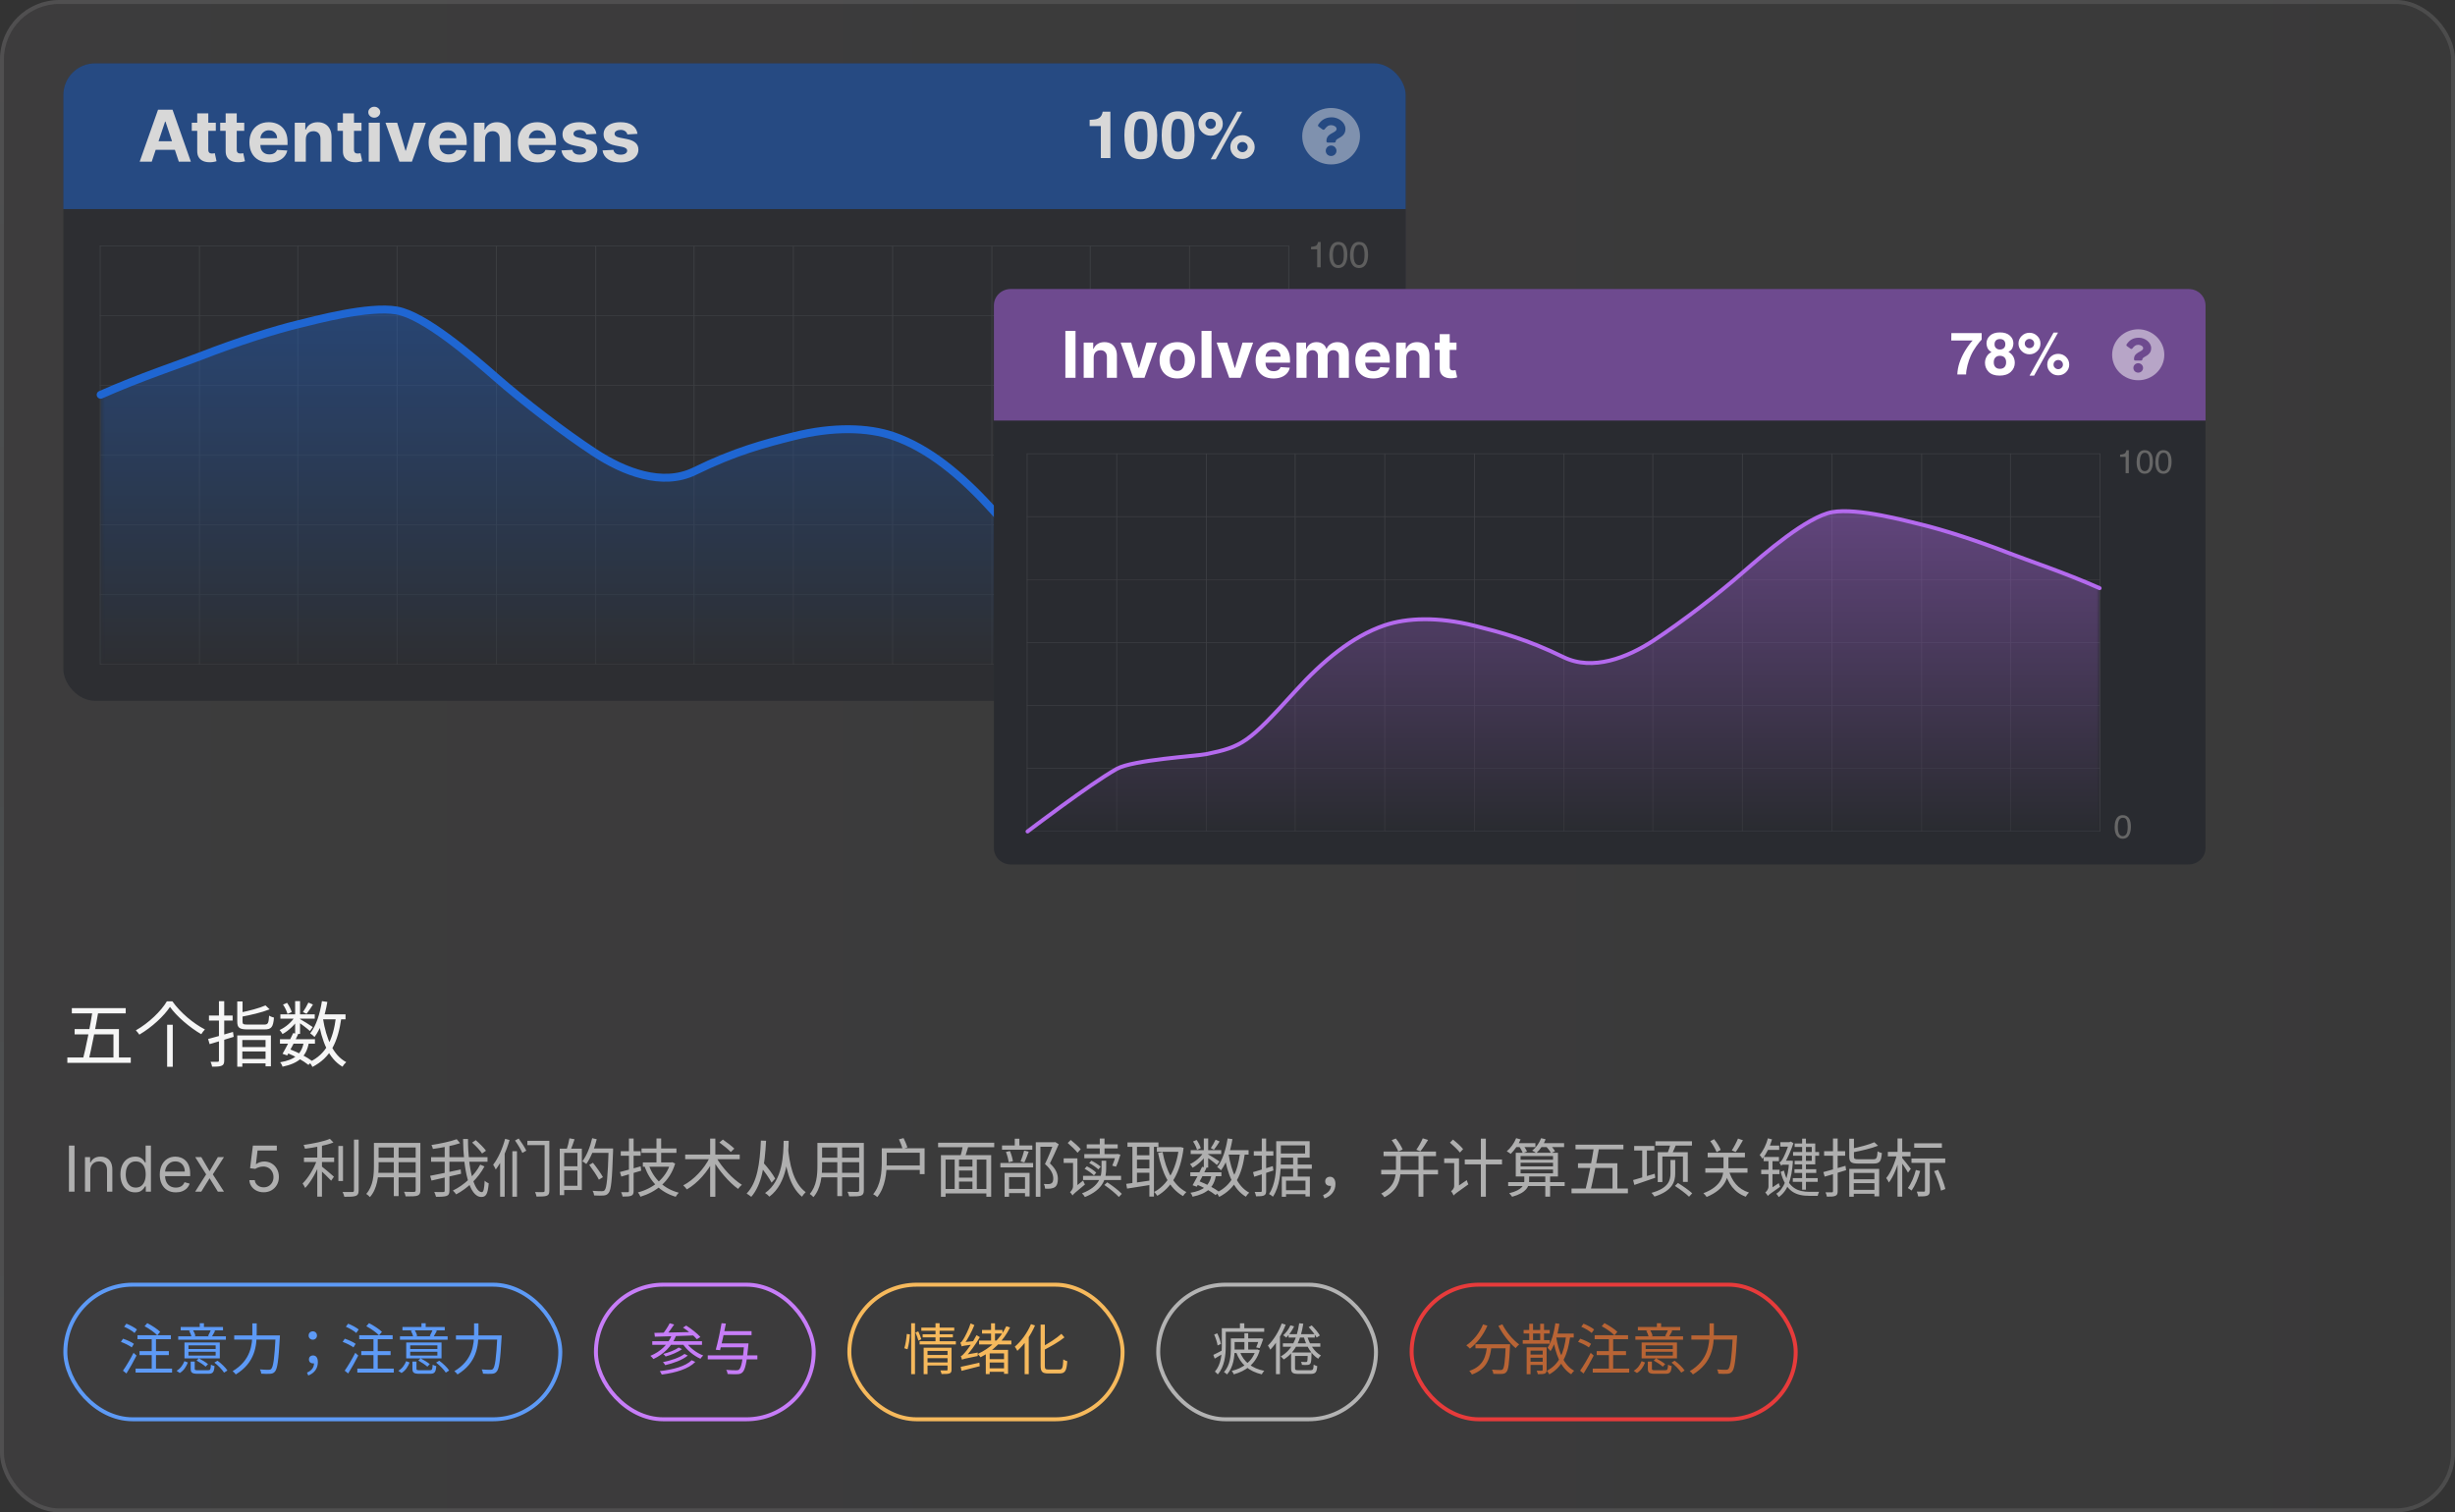 <?xml version="1.0" encoding="UTF-8"?> <svg xmlns="http://www.w3.org/2000/svg" width="620" height="382" viewBox="0 0 620 382" fill="none"><rect x="0" y="0" width="620" height="382" fill="#333333" stroke="none"/><rect y="0.001" width="620" height="382" rx="15" fill="url(#paint0_linear_2699_22075)" fill-opacity="0.05"></rect><rect x="0.5" y="0.501" width="619" height="381" rx="14.5" stroke="url(#paint1_linear_2699_22075)" stroke-opacity="0.1"></rect><path d="M18.142 254.644H31.75V255.976H18.142V254.644ZM17.008 267.118H33.028V268.468H17.008V267.118ZM23.416 255.112H24.91C24.208 259.234 23.11 264.796 22.354 267.946H20.842C21.688 264.706 22.804 259.126 23.416 255.112ZM18.844 259.936H30.04V267.73H28.654V261.268H18.844V259.936ZM42.928 254.338C41.434 256.606 38.392 259.468 35.188 261.34C34.99 261.034 34.612 260.548 34.306 260.26C37.582 258.406 40.714 255.364 42.136 252.934H43.54C45.502 255.724 48.796 258.514 51.748 260.026C51.406 260.368 51.082 260.836 50.83 261.232C47.896 259.54 44.584 256.696 42.928 254.338ZM42.208 258.838H43.63V269.458H42.208V258.838ZM59.92 252.952H61.252V258.082C61.252 258.694 61.468 258.802 62.638 258.802C63.196 258.802 65.968 258.802 66.688 258.802C67.696 258.802 67.84 258.478 67.966 256.534C68.254 256.75 68.83 256.948 69.19 257.038C68.992 259.432 68.56 260.026 66.778 260.026C66.31 260.026 63.016 260.026 62.566 260.026C60.496 260.026 59.92 259.63 59.92 258.064V252.952ZM67.048 253.96L68.092 254.95C66.166 255.724 63.322 256.39 60.892 256.84C60.82 256.534 60.622 256.084 60.46 255.814C62.8 255.364 65.536 254.644 67.048 253.96ZM59.92 261.538H68.416V269.35H67.066V262.69H61.198V269.44H59.92V261.538ZM60.586 264.49H67.552V265.588H60.586V264.49ZM60.55 267.478H67.588V268.594H60.55V267.478ZM52.558 262.438C54.142 262.024 56.554 261.34 58.84 260.656L59.02 261.898C56.896 262.564 54.646 263.248 52.936 263.734L52.558 262.438ZM52.774 256.516H58.75V257.794H52.774V256.516ZM55.294 252.898H56.626V267.856C56.626 268.612 56.464 268.99 55.978 269.188C55.51 269.404 54.772 269.44 53.566 269.422C53.53 269.098 53.332 268.54 53.17 268.198C53.98 268.216 54.736 268.216 54.952 268.198C55.204 268.198 55.294 268.126 55.294 267.856V252.898ZM70.702 262.492H79.54V263.626H70.702V262.492ZM70.81 256.21H79.486V257.308H70.81V256.21ZM74.05 260.944L75.31 261.214C74.5 262.978 73.366 265.174 72.538 266.596L71.35 266.182C72.16 264.814 73.294 262.6 74.05 260.944ZM76.75 263.158L78.01 263.32C77.398 266.83 75.508 268.558 71.35 269.44C71.26 269.08 70.99 268.594 70.738 268.324C74.5 267.694 76.192 266.218 76.75 263.158ZM77.884 253.24L79.036 253.744C78.514 254.572 77.92 255.472 77.416 256.084L76.516 255.634C76.966 254.986 77.56 253.942 77.884 253.24ZM74.536 252.88H75.778V261.16H74.536V252.88ZM71.476 253.744L72.502 253.312C73.006 254.032 73.492 254.986 73.672 255.634L72.61 256.12C72.448 255.472 71.98 254.482 71.476 253.744ZM74.554 256.696L75.472 257.236C74.59 258.748 72.898 260.35 71.35 261.196C71.188 260.89 70.864 260.44 70.612 260.17C72.106 259.522 73.762 258.082 74.554 256.696ZM75.634 257.326C76.282 257.668 78.478 259.054 79 259.432L78.262 260.422C77.614 259.81 75.742 258.406 74.986 257.902L75.634 257.326ZM80.854 256.21H87.262V257.47H80.854V256.21ZM81.304 252.88L82.672 253.078C82.078 256.606 81.016 259.828 79.432 261.934C79.216 261.682 78.658 261.232 78.334 261.016C79.864 259.108 80.8 256.066 81.304 252.88ZM84.85 256.93L86.218 257.074C85.354 263.284 83.446 267.154 78.91 269.494C78.766 269.17 78.37 268.576 78.1 268.288C82.384 266.272 84.112 262.636 84.85 256.93ZM81.574 257.326C82.366 262.276 84.094 266.524 87.442 268.288C87.118 268.558 86.686 269.08 86.488 269.44C82.96 267.37 81.25 262.978 80.35 257.524L81.574 257.326ZM72.43 265.93L73.15 265.012C75.31 265.84 77.542 267.028 78.838 268.018L77.902 268.99C76.66 267.982 74.518 266.776 72.43 265.93Z" fill="#F6F6F6"></path><path d="M18.818 289.364V301H17.409V289.364H18.818ZM22.803 295.75V301H21.462V292.273H22.757V293.636H22.871C23.075 293.193 23.386 292.837 23.803 292.568C24.219 292.295 24.757 292.159 25.416 292.159C26.007 292.159 26.524 292.28 26.967 292.523C27.41 292.761 27.755 293.125 28.001 293.614C28.248 294.098 28.371 294.712 28.371 295.455V301H27.03V295.545C27.03 294.86 26.852 294.326 26.496 293.943C26.14 293.557 25.651 293.364 25.03 293.364C24.602 293.364 24.219 293.456 23.882 293.642C23.549 293.828 23.285 294.098 23.092 294.455C22.899 294.811 22.803 295.242 22.803 295.75ZM34.117 301.182C33.389 301.182 32.747 300.998 32.19 300.631C31.634 300.259 31.198 299.737 30.884 299.062C30.569 298.384 30.412 297.583 30.412 296.659C30.412 295.742 30.569 294.947 30.884 294.273C31.198 293.598 31.635 293.078 32.196 292.71C32.757 292.343 33.404 292.159 34.139 292.159C34.707 292.159 35.156 292.254 35.486 292.443C35.819 292.629 36.073 292.841 36.247 293.08C36.425 293.314 36.563 293.508 36.662 293.659H36.776V289.364H38.117V301H36.821V299.659H36.662C36.563 299.818 36.423 300.019 36.242 300.261C36.06 300.5 35.8 300.714 35.463 300.903C35.126 301.089 34.677 301.182 34.117 301.182ZM34.298 299.977C34.836 299.977 35.291 299.837 35.662 299.557C36.033 299.273 36.315 298.881 36.508 298.381C36.702 297.877 36.798 297.295 36.798 296.636C36.798 295.985 36.704 295.415 36.514 294.926C36.325 294.434 36.044 294.051 35.673 293.778C35.302 293.502 34.844 293.364 34.298 293.364C33.73 293.364 33.257 293.509 32.878 293.801C32.503 294.089 32.221 294.481 32.031 294.977C31.846 295.47 31.753 296.023 31.753 296.636C31.753 297.258 31.848 297.822 32.037 298.33C32.23 298.833 32.514 299.235 32.889 299.534C33.268 299.83 33.738 299.977 34.298 299.977ZM44.418 301.182C43.577 301.182 42.851 300.996 42.242 300.625C41.635 300.25 41.168 299.727 40.838 299.057C40.512 298.383 40.349 297.598 40.349 296.705C40.349 295.811 40.512 295.023 40.838 294.341C41.168 293.655 41.626 293.121 42.213 292.739C42.804 292.352 43.493 292.159 44.281 292.159C44.736 292.159 45.185 292.235 45.628 292.386C46.071 292.538 46.474 292.784 46.838 293.125C47.202 293.462 47.492 293.909 47.707 294.466C47.923 295.023 48.031 295.708 48.031 296.523V297.091H41.304V295.932H46.668C46.668 295.439 46.569 295 46.372 294.614C46.179 294.227 45.903 293.922 45.543 293.699C45.187 293.475 44.766 293.364 44.281 293.364C43.747 293.364 43.285 293.496 42.895 293.761C42.508 294.023 42.211 294.364 42.003 294.784C41.794 295.205 41.69 295.655 41.69 296.136V296.909C41.69 297.568 41.804 298.127 42.031 298.585C42.262 299.04 42.582 299.386 42.992 299.625C43.401 299.86 43.876 299.977 44.418 299.977C44.77 299.977 45.088 299.928 45.372 299.83C45.66 299.727 45.908 299.576 46.117 299.375C46.325 299.17 46.486 298.917 46.599 298.614L47.895 298.977C47.758 299.417 47.529 299.803 47.207 300.136C46.885 300.466 46.488 300.723 46.014 300.909C45.541 301.091 45.008 301.182 44.418 301.182ZM50.837 292.273L52.928 295.841L55.019 292.273H56.564L53.746 296.636L56.564 301H55.019L52.928 297.614L50.837 301H49.291L52.064 296.636L49.291 292.273H50.837ZM66.591 301.159C65.924 301.159 65.324 301.027 64.79 300.761C64.256 300.496 63.828 300.133 63.506 299.67C63.184 299.208 63.008 298.682 62.977 298.091H64.341C64.394 298.617 64.633 299.053 65.057 299.398C65.485 299.739 65.996 299.909 66.591 299.909C67.068 299.909 67.492 299.797 67.864 299.574C68.239 299.35 68.532 299.044 68.744 298.653C68.96 298.259 69.068 297.814 69.068 297.318C69.068 296.811 68.956 296.358 68.733 295.96C68.513 295.559 68.21 295.242 67.824 295.011C67.438 294.78 66.996 294.663 66.5 294.659C66.144 294.655 65.778 294.71 65.403 294.824C65.028 294.934 64.72 295.076 64.477 295.25L63.159 295.091L63.864 289.364H69.909V290.614H65.046L64.636 294.045H64.704C64.943 293.856 65.242 293.699 65.602 293.574C65.962 293.449 66.337 293.386 66.727 293.386C67.439 293.386 68.074 293.557 68.631 293.898C69.191 294.235 69.631 294.697 69.949 295.284C70.271 295.871 70.432 296.542 70.432 297.295C70.432 298.038 70.265 298.701 69.932 299.284C69.602 299.864 69.148 300.322 68.568 300.659C67.989 300.992 67.329 301.159 66.591 301.159ZM76.768 292.392H84.384V293.512H76.768V292.392ZM85.456 289.464H86.624V298.312H85.456V289.464ZM80.128 288.92H81.312V302.264H80.128V288.92ZM89.392 287.864H90.576V300.68C90.576 301.512 90.368 301.88 89.856 302.072C89.328 302.28 88.432 302.312 86.96 302.296C86.896 301.96 86.704 301.432 86.512 301.08C87.664 301.112 88.656 301.112 88.96 301.096C89.264 301.096 89.392 301 89.392 300.696V287.864ZM83.312 287.656L84.208 288.584C82.352 289.32 79.456 289.848 77.024 290.168C76.976 289.88 76.8 289.464 76.656 289.208C79.024 288.872 81.808 288.328 83.312 287.656ZM80.08 292.904L80.944 293.256C80.128 295.688 78.56 298.552 77.072 300.072C76.928 299.72 76.624 299.24 76.416 298.936C77.824 297.592 79.376 295.048 80.08 292.904ZM81.152 294.552C81.76 294.984 83.824 296.776 84.336 297.224L83.632 298.232C82.976 297.496 81.232 295.816 80.496 295.192L81.152 294.552ZM95.104 288.696H105.456V289.848H95.104V288.696ZM95.104 292.424H105.44V293.56H95.104V292.424ZM95.024 296.248H105.472V297.384H95.024V296.248ZM94.432 288.696H95.616V294.504C95.616 296.936 95.328 300.248 93.424 302.376C93.232 302.136 92.752 301.736 92.496 301.576C94.256 299.592 94.432 296.744 94.432 294.488V288.696ZM104.976 288.696H106.16V300.648C106.16 301.432 105.968 301.8 105.44 302.008C104.896 302.2 103.968 302.216 102.448 302.2C102.4 301.88 102.208 301.352 102.032 301.032C103.168 301.08 104.256 301.064 104.56 301.064C104.864 301.048 104.976 300.952 104.976 300.648V288.696ZM99.456 289.128H100.672V302.136H99.456V289.128ZM119.232 288.616L120.144 287.992C121.088 288.792 122.208 289.928 122.736 290.664L121.744 291.368C121.264 290.6 120.176 289.448 119.232 288.616ZM108.864 292.296H123.12V293.448H108.864V292.296ZM108.624 297C110.528 296.648 113.536 296.008 116.352 295.4L116.448 296.488C113.824 297.096 110.992 297.752 108.976 298.2L108.624 297ZM112.304 289.192H113.504V300.744C113.504 301.528 113.312 301.88 112.8 302.072C112.288 302.264 111.44 302.312 110.112 302.296C110.048 301.976 109.84 301.432 109.664 301.08C110.688 301.128 111.632 301.112 111.92 301.096C112.208 301.096 112.304 301.016 112.304 300.728V289.192ZM115.344 287.752L116.192 288.76C114.336 289.4 111.616 289.896 109.328 290.216C109.264 289.944 109.12 289.496 108.96 289.224C111.216 288.872 113.808 288.328 115.344 287.752ZM116.944 287.704H118.192C118.16 295.048 119.728 301.128 121.68 301.128C122.112 301.128 122.304 300.296 122.4 298.232C122.656 298.504 123.088 298.776 123.424 298.904C123.2 301.56 122.768 302.344 121.568 302.344C118.432 302.344 117.008 295.32 116.944 287.704ZM121.28 294.184L122.352 294.632C120.784 297.56 118.144 300.136 115.2 301.688C115.008 301.384 114.672 301 114.368 300.728C117.216 299.352 119.856 296.888 121.28 294.184ZM133.184 288.152H138V289.256H133.184V288.152ZM137.536 288.152H138.736V300.776C138.736 301.496 138.56 301.848 138.064 302.04C137.584 302.232 136.768 302.248 135.504 302.248C135.456 301.944 135.28 301.416 135.12 301.096C136.032 301.144 136.912 301.128 137.184 301.112C137.44 301.096 137.536 301.016 137.536 300.76V288.152ZM130.064 288.088L130.992 287.576C131.696 288.536 132.544 289.848 132.912 290.648L131.92 291.224C131.568 290.408 130.768 289.064 130.064 288.088ZM129.392 290.792H130.56V302.28H129.392V290.792ZM127.568 287.656L128.688 287.96C127.888 290.728 126.64 293.544 125.2 295.416C125.088 295.144 124.752 294.504 124.544 294.2C125.808 292.584 126.912 290.12 127.568 287.656ZM126.304 291.688L127.408 290.568L127.456 290.6V302.28H126.304V291.688ZM142.08 290.136H146.944V300.6H142.08V299.512H145.824V291.208H142.08V290.136ZM141.36 290.136H142.48V301.88H141.36V290.136ZM142 294.584H146.416V295.656H142V294.584ZM143.808 287.528L145.104 287.768C144.784 288.76 144.384 289.864 144.064 290.584L143.104 290.344C143.376 289.576 143.68 288.36 143.808 287.528ZM149.216 290.088H154.128V291.208H149.216V290.088ZM153.712 290.088H154.832C154.832 290.088 154.832 290.536 154.832 290.712C154.576 298.056 154.352 300.536 153.712 301.32C153.36 301.784 152.992 301.928 152.432 301.976C151.888 302.04 150.944 302.008 150.048 301.96C150.016 301.608 149.872 301.112 149.648 300.792C150.688 300.872 151.648 300.888 152.016 300.888C152.336 300.888 152.528 300.84 152.704 300.632C153.232 300.056 153.488 297.4 153.712 290.344V290.088ZM149.552 287.496L150.704 287.768C150.112 290.152 149.168 292.504 148.064 294.024C147.856 293.832 147.36 293.496 147.072 293.336C148.16 291.928 149.04 289.72 149.552 287.496ZM148.816 294.248L149.744 293.704C150.656 294.84 151.76 296.392 152.272 297.336L151.248 297.976C150.768 297 149.696 295.416 148.816 294.248ZM162.016 290.088H170.832V291.208H162.016V290.088ZM162.352 293.608H169.408V294.712H162.352V293.608ZM165.792 287.56H166.976V294.232H165.792V287.56ZM163.904 294.424C165.104 297.784 167.68 300.28 171.424 301.272C171.152 301.512 170.816 301.992 170.64 302.296C166.8 301.16 164.208 298.504 162.816 294.744L163.904 294.424ZM169.312 293.608H169.536L169.76 293.56L170.512 293.896C169.152 298.488 165.664 301.096 161.744 302.28C161.632 301.96 161.328 301.448 161.104 301.192C164.768 300.248 168.144 297.768 169.312 293.816V293.608ZM156.56 296.04C157.904 295.704 159.888 295.16 161.792 294.616L161.936 295.704C160.192 296.232 158.336 296.776 156.912 297.192L156.56 296.04ZM156.768 290.792H161.792V291.928H156.768V290.792ZM158.832 287.576H160.016V300.84C160.016 301.512 159.856 301.848 159.424 302.024C159.008 302.216 158.336 302.248 157.232 302.248C157.2 301.944 157.024 301.464 156.864 301.144C157.616 301.16 158.32 301.16 158.528 301.144C158.736 301.144 158.832 301.064 158.832 300.84V287.576ZM180.912 292.376C182.352 294.952 185.072 297.832 187.36 299.272C187.056 299.512 186.624 299.976 186.4 300.312C184.128 298.68 181.472 295.608 179.904 292.776L180.912 292.376ZM179.232 292.392L180.304 292.792C178.784 295.96 176.128 298.904 173.456 300.44C173.232 300.12 172.832 299.656 172.544 299.416C175.184 298.056 177.856 295.224 179.232 292.392ZM173.04 291.624H186.816V292.808H173.04V291.624ZM179.344 287.592H180.656V302.296H179.344V287.592ZM181.68 288.584L182.56 287.848C183.536 288.52 184.816 289.496 185.456 290.136L184.56 290.984C183.936 290.328 182.672 289.304 181.68 288.584ZM197.904 288.152H199.184C199.104 291.816 198.896 298.84 194.304 302.264C194.032 301.928 193.616 301.592 193.216 301.352C197.776 298.184 197.84 291.448 197.904 288.152ZM191.904 294.536L192.736 293.64C193.904 294.904 195.184 296.616 195.776 297.704L194.864 298.728C194.288 297.608 193.024 295.816 191.904 294.536ZM198.992 289.784C199.36 293.72 200.24 298.744 203.472 301.128C203.2 301.368 202.736 301.928 202.528 302.28C199.248 299.576 198.352 294.392 197.968 290.44L198.992 289.784ZM192.16 288.104L193.472 288.152C193.136 294.424 192.4 299.208 189.728 302.312C189.504 302.104 188.864 301.672 188.56 301.48C191.232 298.712 191.904 293.992 192.16 288.104ZM207.104 288.696H217.456V289.848H207.104V288.696ZM207.104 292.424H217.44V293.56H207.104V292.424ZM207.024 296.248H217.472V297.384H207.024V296.248ZM206.432 288.696H207.616V294.504C207.616 296.936 207.328 300.248 205.424 302.376C205.232 302.136 204.752 301.736 204.496 301.576C206.256 299.592 206.432 296.744 206.432 294.488V288.696ZM216.976 288.696H218.16V300.648C218.16 301.432 217.968 301.8 217.44 302.008C216.896 302.2 215.968 302.216 214.448 302.2C214.4 301.88 214.208 301.352 214.032 301.032C215.168 301.08 216.256 301.064 216.56 301.064C216.864 301.048 216.976 300.952 216.976 300.648V288.696ZM211.456 289.128H212.672V302.136H211.456V289.128ZM222.688 290.04H223.936V293.528C223.936 296.152 223.6 299.896 221.552 302.376C221.344 302.152 220.816 301.784 220.512 301.656C222.48 299.288 222.688 295.944 222.688 293.528V290.04ZM227.024 287.784L228.192 287.48C228.56 288.232 228.976 289.192 229.168 289.816L227.952 290.184C227.776 289.544 227.36 288.536 227.024 287.784ZM223.472 290.04H233.504V296.568H232.288V291.176H223.472V290.04ZM223.472 294.392H232.944V295.512H223.472V294.392ZM241.664 294.68H246.048V295.672H241.664V294.68ZM241.664 297.464H246.096V298.456H241.664V297.464ZM238.368 300.328H249.664V301.448H238.368V300.328ZM237.632 291.784H250.32V302.296H249.104V292.904H238.8V302.296H237.632V291.784ZM241.104 292.488H242.192V300.84H241.104V292.488ZM245.584 292.488H246.688V300.792H245.584V292.488ZM243.184 289.16L244.576 289.48C244.24 290.552 243.904 291.784 243.584 292.584L242.496 292.28C242.752 291.416 243.072 290.088 243.184 289.16ZM236.912 288.632H251.088V289.784H236.912V288.632ZM261.584 288.52H266.384V289.656H262.752V302.296H261.584V288.52ZM253.056 289.336H260.704V290.408H253.056V289.336ZM252.64 293.768H260.912V294.872H252.64V293.768ZM256.272 287.624H257.44V289.992H256.272V287.624ZM254.048 290.968L255.056 290.744C255.408 291.544 255.712 292.616 255.808 293.32L254.736 293.576C254.656 292.872 254.384 291.784 254.048 290.968ZM258.64 290.632L259.792 290.904C259.44 291.848 259.056 292.92 258.704 293.624L257.744 293.368C258.064 292.632 258.448 291.448 258.64 290.632ZM254.144 300.296H259.408V301.368H254.144V300.296ZM253.712 296.264H260.016V302.216H258.864V297.336H254.832V302.296H253.712V296.264ZM266.064 288.52H266.304L266.496 288.472L267.376 289.032C266.72 290.536 265.888 292.392 265.152 293.864C266.768 295.352 267.152 296.616 267.168 297.768C267.168 298.744 266.944 299.496 266.384 299.88C266.096 300.056 265.744 300.168 265.328 300.232C264.928 300.28 264.4 300.264 263.936 300.248C263.92 299.912 263.808 299.4 263.6 299.064C264.064 299.096 264.528 299.112 264.848 299.096C265.12 299.08 265.344 299.016 265.536 298.904C265.888 298.696 266 298.232 266 297.64C265.984 296.632 265.52 295.432 263.904 294.024C264.72 292.376 265.584 290.168 266.064 288.904V288.52ZM274.448 289.048H282.272V290.072H274.448V289.048ZM277.744 287.576H278.944V291.992H277.744V287.576ZM275.072 293.768L275.632 293.176C276.448 293.576 277.456 294.216 277.968 294.712L277.376 295.384C276.896 294.904 275.904 294.216 275.072 293.768ZM273.904 295.224L274.48 294.6C275.312 295.016 276.352 295.688 276.848 296.2L276.272 296.904C275.776 296.392 274.768 295.688 273.904 295.224ZM273.84 291.512H282.224V292.552H273.84V291.512ZM281.84 291.512H282.016L282.208 291.464L282.96 291.656C282.64 292.728 282.224 293.944 281.84 294.696L280.896 294.44C281.2 293.736 281.6 292.616 281.84 291.688V291.512ZM273.52 297H283.12V298.056H273.52V297ZM278.192 293.192H279.36V295.096C279.36 297.48 278.816 300.44 273.984 302.36C273.84 302.072 273.504 301.656 273.248 301.432C277.76 299.704 278.192 297.112 278.192 295.08V293.192ZM278.896 299.32L279.632 298.648C280.912 299.48 282.544 300.712 283.312 301.56L282.56 302.344C281.792 301.496 280.208 300.2 278.896 299.32ZM269.648 288.712L270.416 287.944C271.28 288.648 272.416 289.64 272.928 290.28L272.128 291.176C271.6 290.504 270.512 289.448 269.648 288.712ZM270.864 301.96L270.624 300.808L270.912 300.28L273.536 298.2C273.664 298.52 273.856 298.968 274 299.192C271.488 301.272 271.088 301.624 270.864 301.96ZM270.864 301.976C270.736 301.72 270.416 301.304 270.224 301.128C270.496 300.904 270.992 300.36 270.992 299.592V292.584H272.096V300.456C272.096 300.456 270.864 301.512 270.864 301.976ZM268.624 292.584H271.76V293.752H268.624V292.584ZM292.16 289.768H298.064V290.936H292.16V289.768ZM284.736 288.568H292.56V289.688H284.736V288.568ZM286.608 291.816H290.768V292.92H286.608V291.816ZM286.608 295.144H290.768V296.232H286.608V295.144ZM297.712 289.768H297.92L298.144 289.736L298.912 289.944C298.144 296.312 295.696 300.072 292.272 302.056C292.08 301.752 291.744 301.304 291.472 301.08C294.64 299.432 297.024 295.672 297.712 290.056V289.768ZM293.616 291C294.464 295.624 296.32 299.416 299.616 301.112C299.344 301.352 298.96 301.8 298.768 302.12C295.296 300.152 293.456 296.248 292.464 291.224L293.616 291ZM285.984 289H287.136V299.384H285.984V289ZM290.272 289H291.424V302.248H290.272V289ZM284.416 299.032C285.984 298.84 288.4 298.504 290.736 298.152L290.8 299.256C288.608 299.608 286.304 299.976 284.64 300.232L284.416 299.032ZM300.608 296.104H308.464V297.112H300.608V296.104ZM300.704 290.52H308.416V291.496H300.704V290.52ZM303.584 294.728L304.704 294.968C303.984 296.536 302.976 298.488 302.24 299.752L301.184 299.384C301.904 298.168 302.912 296.2 303.584 294.728ZM305.984 296.696L307.104 296.84C306.56 299.96 304.88 301.496 301.184 302.28C301.104 301.96 300.864 301.528 300.64 301.288C303.984 300.728 305.488 299.416 305.984 296.696ZM306.992 287.88L308.016 288.328C307.552 289.064 307.024 289.864 306.576 290.408L305.776 290.008C306.176 289.432 306.704 288.504 306.992 287.88ZM304.016 287.56H305.12V294.92H304.016V287.56ZM301.296 288.328L302.208 287.944C302.656 288.584 303.088 289.432 303.248 290.008L302.304 290.44C302.16 289.864 301.744 288.984 301.296 288.328ZM304.032 290.952L304.848 291.432C304.064 292.776 302.56 294.2 301.184 294.952C301.04 294.68 300.752 294.28 300.528 294.04C301.856 293.464 303.328 292.184 304.032 290.952ZM304.992 291.512C305.568 291.816 307.52 293.048 307.984 293.384L307.328 294.264C306.752 293.72 305.088 292.472 304.416 292.024L304.992 291.512ZM309.632 290.52H315.328V291.64H309.632V290.52ZM310.032 287.56L311.248 287.736C310.72 290.872 309.776 293.736 308.368 295.608C308.176 295.384 307.68 294.984 307.392 294.792C308.752 293.096 309.584 290.392 310.032 287.56ZM313.184 291.16L314.4 291.288C313.632 296.808 311.936 300.248 307.904 302.328C307.776 302.04 307.424 301.512 307.184 301.256C310.992 299.464 312.528 296.232 313.184 291.16ZM310.272 291.512C310.976 295.912 312.512 299.688 315.488 301.256C315.2 301.496 314.816 301.96 314.64 302.28C311.504 300.44 309.984 296.536 309.184 291.688L310.272 291.512ZM302.144 299.16L302.784 298.344C304.704 299.08 306.688 300.136 307.84 301.016L307.008 301.88C305.904 300.984 304 299.912 302.144 299.16ZM322.864 288.264H330.752V292.408H322.896V291.368H329.6V289.32H322.864V288.264ZM322.304 288.264H323.472V293.112C323.472 295.8 323.232 299.704 321.472 302.28C321.264 302.072 320.768 301.72 320.48 301.608C322.144 299.144 322.304 295.656 322.304 293.112V288.264ZM322.944 294.168H331.296V295.224H322.944V294.168ZM324.224 300.648H330.144V301.64H324.224V300.648ZM326.576 292.28H327.728V297.656H326.576V292.28ZM323.712 297.208H330.8V302.232H329.696V298.232H324.784V302.296H323.712V297.208ZM316.448 296.072C317.696 295.72 319.6 295.144 321.44 294.552L321.6 295.656C319.904 296.216 318.128 296.792 316.752 297.24L316.448 296.072ZM316.64 290.792H321.584V291.912H316.64V290.792ZM318.656 287.576H319.76V300.792C319.76 301.448 319.616 301.768 319.216 301.96C318.848 302.152 318.224 302.184 317.216 302.184C317.168 301.896 317.024 301.4 316.864 301.064C317.568 301.08 318.176 301.08 318.368 301.08C318.56 301.08 318.656 301.016 318.656 300.776V287.576ZM334.496 302.712L334.128 301.88C335.44 301.336 336.16 300.52 336.16 299.32L335.856 297.96L336.72 299.176C336.496 299.464 336.176 299.544 335.872 299.544C335.216 299.544 334.672 299.16 334.672 298.392C334.672 297.64 335.248 297.24 335.888 297.24C336.784 297.24 337.264 297.976 337.264 299.096C337.264 300.824 336.176 302.136 334.496 302.712ZM349.408 290.872H362.656V292.024H349.408V290.872ZM348.816 295.496H363.168V296.648H348.816V295.496ZM358.24 291.464H359.472V302.28H358.24V291.464ZM352.544 291.464H353.728V295.112C353.728 297.768 353.28 300.536 349.632 302.408C349.472 302.12 349.072 301.704 348.816 301.48C352.16 299.8 352.544 297.384 352.544 295.096V291.464ZM351.456 287.992L352.512 287.576C353.216 288.424 353.936 289.592 354.24 290.36L353.12 290.856C352.848 290.088 352.144 288.872 351.456 287.992ZM359.312 287.528L360.656 287.944C360.032 288.936 359.312 290.088 358.72 290.808L357.68 290.424C358.256 289.64 358.944 288.408 359.312 287.528ZM366.176 288.616L366.944 287.848C367.84 288.552 368.976 289.576 369.504 290.248L368.704 291.128C368.176 290.456 367.056 289.368 366.176 288.616ZM367.104 301.976L366.88 300.792L367.232 300.28L370.432 298.088C370.512 298.424 370.704 298.92 370.832 299.16C367.808 301.304 367.36 301.64 367.104 301.976ZM364.72 292.584H368V293.784H364.72V292.584ZM369.92 292.872H379.328V294.104H369.92V292.872ZM373.984 287.608H375.248V302.28H373.984V287.608ZM367.104 301.976C366.992 301.656 366.688 301.128 366.464 300.872C366.768 300.68 367.248 300.216 367.248 299.528V292.584H368.464V300.6C368.464 300.6 367.104 301.512 367.104 301.976ZM380.88 298.584H395.152V299.576H380.88V298.584ZM384.016 293.704V294.632H392.208V293.704H384.016ZM384.016 295.416V296.376H392.208V295.416H384.016ZM384.016 292.008V292.936H392.208V292.008H384.016ZM382.8 291.192H393.456V297.176H382.8V291.192ZM390.256 296.968H391.472V302.264H390.256V296.968ZM382.592 288.76H387.76V289.752H382.592V288.76ZM388.768 288.76H395.008V289.752H388.768V288.76ZM382.896 287.496L384.032 287.8C383.424 289.192 382.448 290.568 381.52 291.464C381.296 291.288 380.816 290.952 380.528 290.808C381.504 289.992 382.4 288.744 382.896 287.496ZM389.2 287.496L390.336 287.768C389.84 289.128 388.912 290.424 388 291.256C387.76 291.064 387.248 290.792 386.944 290.648C387.92 289.88 388.752 288.712 389.2 287.496ZM383.616 289.544L384.624 289.208C385.008 289.704 385.456 290.408 385.632 290.872L384.592 291.256C384.4 290.792 384.016 290.056 383.616 289.544ZM390.352 289.496L391.312 289.064C391.84 289.56 392.448 290.28 392.72 290.792L391.712 291.256C391.456 290.776 390.88 290.008 390.352 289.496ZM384.96 296.952H386.176V298.248C386.176 299.624 385.6 301.24 381.888 302.296C381.712 302.04 381.392 301.64 381.136 301.4C384.56 300.568 384.96 299.192 384.96 298.232V296.952ZM397.888 289.128H409.984V290.312H397.888V289.128ZM396.88 300.216H411.12V301.416H396.88V300.216ZM402.576 289.544H403.904C403.28 293.208 402.304 298.152 401.632 300.952H400.288C401.04 298.072 402.032 293.112 402.576 289.544ZM398.512 293.832H408.464V300.76H407.232V295.016H398.512V293.832ZM412.704 289.464H417.792V290.6H412.704V289.464ZM414.736 289.976H415.92V297.912H414.736V289.976ZM412.432 298.072C413.776 297.704 415.84 297.08 417.888 296.472L418.032 297.496C416.176 298.152 414.224 298.808 412.752 299.304L412.432 298.072ZM418.064 288.28H427.296V289.368H418.064V288.28ZM421.952 288.744L423.36 288.952C422.992 289.88 422.544 290.888 422.192 291.56L421.104 291.32C421.424 290.6 421.76 289.512 421.952 288.744ZM421.872 293H423.072V296.392C423.072 298.488 422.352 300.824 417.824 302.248C417.696 301.992 417.328 301.56 417.072 301.304C421.44 300.12 421.872 298.072 421.872 296.376V293ZM422.992 299.56L423.76 298.808C424.976 299.56 426.576 300.68 427.36 301.416L426.56 302.28C425.792 301.512 424.24 300.36 422.992 299.56ZM418.656 291.032H426.24V298.536H425.024V292.12H419.824V298.568H418.656V291.032ZM431.264 291.176H440.672V292.328H431.264V291.176ZM430.672 295.08H441.328V296.216H430.672V295.08ZM436.56 295.464C437.296 298.28 438.944 300.376 441.696 301.224C441.408 301.48 441.056 301.96 440.88 302.28C438.016 301.24 436.352 298.936 435.52 295.688L436.56 295.464ZM438.928 287.592L440.176 288.024C439.6 289.048 438.896 290.232 438.336 290.984L437.36 290.584C437.888 289.784 438.56 288.488 438.928 287.592ZM431.92 288.248L432.896 287.752C433.568 288.568 434.272 289.704 434.56 290.456L433.52 291.032C433.248 290.264 432.56 289.096 431.92 288.248ZM435.264 291.448H436.512V294.776C436.512 297.24 435.92 300.296 431.008 302.344C430.832 302.056 430.464 301.64 430.176 301.4C434.944 299.592 435.264 296.84 435.264 294.776V291.448ZM446.48 287.528L447.52 287.8C446.992 289.624 446.112 291.48 445.088 292.696C444.96 292.472 444.608 291.96 444.4 291.736C445.296 290.68 446.048 289.128 446.48 287.528ZM446.192 289.368H449.328V290.456H445.968L446.192 289.368ZM446.464 302.088L446.272 301.064L446.608 300.584L449.216 298.856C449.296 299.144 449.456 299.56 449.568 299.768C447.072 301.496 446.688 301.8 446.464 302.088ZM445.392 292.248H449.264V293.304H445.392V292.248ZM444.784 295.464H449.408V296.568H444.784V295.464ZM446.464 302.088C446.352 301.848 446.016 301.416 445.808 301.208C446.096 301 446.624 300.424 446.624 299.688V292.744H447.632V300.664C447.632 300.664 446.464 301.656 446.464 302.088ZM455.12 287.608H456.08V300.504H455.12V287.608ZM452.832 290.984H459.408V291.928H452.832V290.984ZM452.768 297.576H459.056V298.52H452.768V297.576ZM453.184 295.336H458.688V296.28H453.184V295.336ZM449.616 288.504H452.096V289.624H449.616V288.504ZM451.84 293.192H452.032L452.208 293.16L452.8 293.24C452.48 298.2 451.344 300.888 449.216 302.376C449.072 302.12 448.816 301.736 448.592 301.528C450.48 300.328 451.568 297.672 451.84 293.4V293.192ZM450.528 295.672C451.6 300.248 454.192 301.032 457.008 301.048C457.408 301.048 458.896 301.048 459.408 301.032C459.264 301.288 459.104 301.768 459.056 302.056H456.96C453.696 302.056 450.992 301.128 449.696 295.992L450.528 295.672ZM453.232 288.84H458.432V294.104H453.232V293.224H457.552V289.72H453.232V288.84ZM450.256 293.192H452.112V294.2H449.936L450.256 293.192ZM449.856 294.488C449.76 294.264 449.504 293.848 449.36 293.64C449.616 293.592 449.984 293.144 450.256 292.648C450.528 292.184 451.408 290.312 451.856 288.6V288.52L452.256 288.344L452.928 288.776C452.272 290.68 451.424 292.6 450.64 293.896V293.912C450.64 293.912 449.856 294.264 449.856 294.488ZM467.024 287.624H468.208V292.184C468.208 292.728 468.4 292.824 469.44 292.824C469.936 292.824 472.4 292.824 473.04 292.824C473.936 292.824 474.064 292.536 474.176 290.808C474.432 291 474.944 291.176 475.264 291.256C475.088 293.384 474.704 293.912 473.12 293.912C472.704 293.912 469.776 293.912 469.376 293.912C467.536 293.912 467.024 293.56 467.024 292.168V287.624ZM473.36 288.52L474.288 289.4C472.576 290.088 470.048 290.68 467.888 291.08C467.824 290.808 467.648 290.408 467.504 290.168C469.584 289.768 472.016 289.128 473.36 288.52ZM467.024 295.256H474.576V302.2H473.376V296.28H468.16V302.28H467.024V295.256ZM467.616 297.88H473.808V298.856H467.616V297.88ZM467.584 300.536H473.84V301.528H467.584V300.536ZM460.48 296.056C461.888 295.688 464.032 295.08 466.064 294.472L466.224 295.576C464.336 296.168 462.336 296.776 460.816 297.208L460.48 296.056ZM460.672 290.792H465.984V291.928H460.672V290.792ZM462.912 287.576H464.096V300.872C464.096 301.544 463.952 301.88 463.52 302.056C463.104 302.248 462.448 302.28 461.376 302.264C461.344 301.976 461.168 301.48 461.024 301.176C461.744 301.192 462.416 301.192 462.608 301.176C462.832 301.176 462.912 301.112 462.912 300.872V287.576ZM483.424 288.792H490.416V289.912H483.424V288.792ZM482.736 292.616H491.264V293.736H482.736V292.616ZM486.144 293.16H487.36V300.744C487.36 301.432 487.232 301.784 486.768 301.992C486.288 302.2 485.552 302.216 484.432 302.216C484.384 301.864 484.224 301.352 484.064 300.984C484.88 301.016 485.632 301.016 485.856 301C486.08 300.984 486.144 300.936 486.144 300.728V293.16ZM488.448 295.816L489.472 295.496C490.24 297.048 491.024 299.08 491.296 300.344L490.192 300.744C489.936 299.48 489.2 297.4 488.448 295.816ZM483.84 295.528L484.928 295.784C484.448 297.624 483.632 299.496 482.768 300.728C482.56 300.552 482.064 300.232 481.808 300.088C482.688 298.952 483.408 297.224 483.84 295.528ZM476.768 290.952H482.496V292.088H476.768V290.952ZM479.216 287.56H480.4V302.264H479.216V287.56ZM479.056 291.624L479.872 291.88C479.344 294.248 478.224 297.192 477.024 298.696C476.896 298.376 476.576 297.864 476.352 297.576C477.472 296.264 478.576 293.704 479.056 291.624ZM480.32 292.424C480.704 292.84 482.24 294.792 482.576 295.24L481.856 296.2C481.456 295.432 480.192 293.56 479.712 292.968L480.32 292.424Z" fill="#AFAFAF"></path><rect x="16.5" y="324.5" width="125" height="34" rx="17" stroke="#5D9AF6"></rect><path d="M36.51 334.996L37.196 334.212C38.344 334.8 39.772 335.724 40.458 336.41L39.716 337.292C39.072 336.592 37.672 335.612 36.51 334.996ZM35.236 341.282H42.642V342.29H35.236V341.282ZM34.242 345.692H43.454V346.7H34.242V345.692ZM34.718 337.264H43.16V338.272H34.718V337.264ZM38.316 337.628H39.394V346.154H38.316V337.628ZM31.344 335.122L31.918 334.352C32.842 334.702 34.018 335.332 34.592 335.822L33.976 336.704C33.416 336.186 32.282 335.528 31.344 335.122ZM30.532 338.944L31.078 338.146C32.016 338.454 33.22 339 33.822 339.448L33.262 340.344C32.674 339.882 31.484 339.294 30.532 338.944ZM31.05 346.224C31.806 345.16 32.912 343.312 33.724 341.716L34.48 342.402C33.738 343.886 32.758 345.636 31.932 346.938L31.05 346.224ZM47.598 342.402H54.458V341.45H47.598V342.402ZM47.598 340.75H54.458V339.826H47.598V340.75ZM55.508 339.098V343.116H46.59V339.098H55.508ZM54.346 336.144C54.038 336.732 53.73 337.278 53.464 337.698L52.526 337.446C52.778 337.012 53.1 336.354 53.268 335.906L54.346 336.144ZM48.704 335.92C48.998 336.396 49.278 337.026 49.376 337.432L48.382 337.698C48.284 337.25 48.032 336.62 47.752 336.144L48.704 335.92ZM51.504 334.24V335.766H50.44V334.24H51.504ZM57.048 337.544V338.398H45.008V337.544H57.048ZM56.32 335.178V336.032H45.638V335.178H56.32ZM47.444 344.152C47.052 345.16 46.436 346.196 45.4 346.812L44.588 346.252C45.554 345.706 46.212 344.754 46.576 343.816L47.444 344.152ZM54.934 343.704C55.886 344.404 56.964 345.426 57.44 346.182L56.586 346.714C56.124 345.972 55.088 344.908 54.136 344.18L54.934 343.704ZM50.23 343.102C51.014 343.508 52.022 344.124 52.54 344.572L51.924 345.202C51.42 344.754 50.44 344.096 49.642 343.662L50.23 343.102ZM49.18 345.734C49.18 346.056 49.306 346.112 50.034 346.112C50.37 346.112 52.064 346.112 52.512 346.112C53.114 346.112 53.198 345.944 53.268 344.712C53.492 344.852 53.912 344.992 54.178 345.062C54.066 346.63 53.744 347.008 52.61 347.008C52.302 347.008 50.258 347.008 49.964 347.008C48.522 347.008 48.158 346.742 48.158 345.734V343.928H49.18V345.734ZM59.148 337.306H70.012V338.37H59.148V337.306ZM69.606 337.306H70.698C70.698 337.306 70.684 337.698 70.67 337.866C70.348 343.662 70.054 345.748 69.438 346.448C69.102 346.854 68.766 346.966 68.234 347.008C67.744 347.064 66.848 347.036 65.98 346.98C65.966 346.672 65.826 346.21 65.63 345.902C66.582 345.986 67.478 346 67.828 346C68.136 346 68.304 345.958 68.486 345.79C69.018 345.272 69.326 343.088 69.606 337.53V337.306ZM63.726 334.268H64.832V336.704C64.832 339.896 64.44 344.222 59.54 347.176C59.386 346.924 58.994 346.532 58.742 346.35C63.39 343.578 63.726 339.602 63.726 336.704V334.268ZM77.852 347.442L77.53 346.714C78.72 346.182 79.322 345.398 79.308 344.236L79.056 343.004L79.812 344.068C79.602 344.306 79.336 344.39 79.07 344.39C78.496 344.39 78.02 344.04 78.02 343.382C78.02 342.71 78.51 342.374 79.07 342.374C79.854 342.374 80.274 343.018 80.274 344.068C80.274 345.692 79.35 346.882 77.852 347.442ZM79 338.398C78.426 338.398 77.936 337.978 77.936 337.348C77.936 336.704 78.426 336.284 79 336.284C79.56 336.284 80.05 336.704 80.05 337.348C80.05 337.978 79.56 338.398 79 338.398ZM92.51 334.996L93.196 334.212C94.344 334.8 95.772 335.724 96.458 336.41L95.716 337.292C95.072 336.592 93.672 335.612 92.51 334.996ZM91.236 341.282H98.642V342.29H91.236V341.282ZM90.242 345.692H99.454V346.7H90.242V345.692ZM90.718 337.264H99.16V338.272H90.718V337.264ZM94.316 337.628H95.394V346.154H94.316V337.628ZM87.344 335.122L87.918 334.352C88.842 334.702 90.018 335.332 90.592 335.822L89.976 336.704C89.416 336.186 88.282 335.528 87.344 335.122ZM86.532 338.944L87.078 338.146C88.016 338.454 89.22 339 89.822 339.448L89.262 340.344C88.674 339.882 87.484 339.294 86.532 338.944ZM87.05 346.224C87.806 345.16 88.912 343.312 89.724 341.716L90.48 342.402C89.738 343.886 88.758 345.636 87.932 346.938L87.05 346.224ZM103.598 342.402H110.458V341.45H103.598V342.402ZM103.598 340.75H110.458V339.826H103.598V340.75ZM111.508 339.098V343.116H102.59V339.098H111.508ZM110.346 336.144C110.038 336.732 109.73 337.278 109.464 337.698L108.526 337.446C108.778 337.012 109.1 336.354 109.268 335.906L110.346 336.144ZM104.704 335.92C104.998 336.396 105.278 337.026 105.376 337.432L104.382 337.698C104.284 337.25 104.032 336.62 103.752 336.144L104.704 335.92ZM107.504 334.24V335.766H106.44V334.24H107.504ZM113.048 337.544V338.398H101.008V337.544H113.048ZM112.32 335.178V336.032H101.638V335.178H112.32ZM103.444 344.152C103.052 345.16 102.436 346.196 101.4 346.812L100.588 346.252C101.554 345.706 102.212 344.754 102.576 343.816L103.444 344.152ZM110.934 343.704C111.886 344.404 112.964 345.426 113.44 346.182L112.586 346.714C112.124 345.972 111.088 344.908 110.136 344.18L110.934 343.704ZM106.23 343.102C107.014 343.508 108.022 344.124 108.54 344.572L107.924 345.202C107.42 344.754 106.44 344.096 105.642 343.662L106.23 343.102ZM105.18 345.734C105.18 346.056 105.306 346.112 106.034 346.112C106.37 346.112 108.064 346.112 108.512 346.112C109.114 346.112 109.198 345.944 109.268 344.712C109.492 344.852 109.912 344.992 110.178 345.062C110.066 346.63 109.744 347.008 108.61 347.008C108.302 347.008 106.258 347.008 105.964 347.008C104.522 347.008 104.158 346.742 104.158 345.734V343.928H105.18V345.734ZM115.148 337.306H126.012V338.37H115.148V337.306ZM125.606 337.306H126.698C126.698 337.306 126.684 337.698 126.67 337.866C126.348 343.662 126.054 345.748 125.438 346.448C125.102 346.854 124.766 346.966 124.234 347.008C123.744 347.064 122.848 347.036 121.98 346.98C121.966 346.672 121.826 346.21 121.63 345.902C122.582 345.986 123.478 346 123.828 346C124.136 346 124.304 345.958 124.486 345.79C125.018 345.272 125.326 343.088 125.606 337.53V337.306ZM119.726 334.268H120.832V336.704C120.832 339.896 120.44 344.222 115.54 347.176C115.386 346.924 114.994 346.532 114.742 346.35C119.39 343.578 119.726 339.602 119.726 336.704V334.268Z" fill="#5D9AF6"></path><rect x="150.5" y="324.5" width="55" height="34" rx="17" stroke="#C77DF8"></rect><path d="M169.124 334.24L170.258 334.562C169.628 335.5 168.844 336.578 168.214 337.278L167.36 336.956C167.962 336.228 168.718 335.066 169.124 334.24ZM172.484 335.332L173.296 334.828C174.57 335.626 176.124 336.844 176.88 337.712L175.998 338.286C175.284 337.432 173.772 336.172 172.484 335.332ZM165.26 336.676C167.738 336.634 171.714 336.55 175.41 336.438L175.368 337.32C171.784 337.46 167.934 337.586 165.386 337.642L165.26 336.676ZM164.728 338.79H177.286V339.7H164.728V338.79ZM171.406 340.372L172.232 340.778C171.182 341.576 169.516 342.248 168.102 342.64C167.962 342.444 167.71 342.164 167.486 341.996C168.83 341.66 170.51 341.03 171.406 340.372ZM172.862 341.996L173.702 342.402C172.344 343.522 170.076 344.348 168.004 344.824C167.878 344.6 167.64 344.264 167.416 344.068C169.39 343.676 171.658 342.92 172.862 341.996ZM174.682 343.578L175.592 344.012C173.884 345.79 170.678 346.742 167.122 347.204C167.01 346.938 166.814 346.574 166.618 346.336C170.02 345.958 173.142 345.104 174.682 343.578ZM169.698 337.152L170.734 337.418C169.614 340.162 167.542 342.094 165.022 343.284C164.882 343.088 164.49 342.668 164.252 342.472C166.758 341.436 168.732 339.63 169.698 337.152ZM173.226 338.986C174.122 340.4 175.914 341.744 177.594 342.388C177.356 342.584 177.048 342.976 176.894 343.214C175.172 342.444 173.352 340.946 172.344 339.336L173.226 338.986ZM181.64 339.336H188.332V340.316H181.64V339.336ZM182.326 336.242H189.802V337.25H182.326V336.242ZM178.742 342.36H191.272V343.368H178.742V342.36ZM187.954 339.336H189.032C189.032 339.336 189.018 339.686 188.99 339.84C188.584 344.222 188.192 345.972 187.534 346.616C187.184 346.98 186.848 347.064 186.274 347.106C185.77 347.148 184.776 347.12 183.754 347.064C183.74 346.756 183.6 346.308 183.39 346.014C184.468 346.112 185.504 346.126 185.91 346.126C186.26 346.126 186.442 346.098 186.638 345.944C187.198 345.468 187.576 343.704 187.954 339.532V339.336ZM182.228 334.226L183.32 334.324C182.914 336.494 182.284 339.364 181.85 341.044L180.758 340.932C181.248 339.238 181.878 336.326 182.228 334.226Z" fill="#C77DF8"></path><rect x="214.5" y="324.5" width="69" height="34" rx="17" stroke="#F6B95C"></rect><path d="M233.978 342.262H239.55V343.074H233.978V342.262ZM232.676 335.346H240.992V336.144H232.676V335.346ZM233.012 337.04H240.642V337.81H233.012V337.04ZM232.242 338.79H241.398V339.588H232.242V338.79ZM233.978 344.138H239.592V344.922H233.978V344.138ZM233.264 340.414H239.55V341.226H234.244V347.106H233.264V340.414ZM239.298 340.414H240.306V345.944C240.306 346.476 240.194 346.756 239.802 346.91C239.41 347.064 238.78 347.078 237.786 347.064C237.744 346.812 237.604 346.42 237.478 346.154C238.178 346.182 238.85 346.182 239.046 346.168C239.242 346.168 239.298 346.112 239.298 345.93V340.414ZM236.26 334.24H237.296V339.042H236.26V334.24ZM230.114 334.24H231.08V347.106H230.114V334.24ZM229.008 336.942L229.792 337.054C229.75 338.146 229.512 339.77 229.19 340.82L228.378 340.554C228.7 339.588 228.924 338.048 229.008 336.942ZM231.206 336.578L231.906 336.298C232.214 336.942 232.55 337.768 232.676 338.286L231.948 338.636C231.808 338.104 231.486 337.236 231.206 336.578ZM248.006 335.934H253.172V336.858H248.006V335.934ZM249.406 343.312H254.11V344.152H249.406V343.312ZM249.378 345.622H254.082V346.504H249.378V345.622ZM247.264 338.622H255.412V339.588H247.264V338.622ZM250.288 334.254H251.282V339.196H250.288V334.254ZM248.958 340.96H254.586V347.022H253.564V341.856H249.938V347.078H248.958V340.96ZM254.138 334.996L255.09 335.304C253.452 338.678 250.778 341.24 247.628 342.836C247.488 342.626 247.152 342.206 246.928 341.996C250.064 340.568 252.64 338.132 254.138 334.996ZM242.952 343.452C242.91 343.256 242.756 342.794 242.644 342.542C242.952 342.486 243.26 342.136 243.708 341.618C244.17 341.114 245.654 339.14 246.62 337.25L247.46 337.754C246.34 339.658 244.968 341.562 243.638 342.934V342.948C243.638 342.948 242.952 343.256 242.952 343.452ZM242.952 343.452L242.91 342.626L243.414 342.276L246.928 341.646C246.9 341.912 246.9 342.29 246.914 342.514C243.68 343.158 243.218 343.298 242.952 343.452ZM242.854 340.092C242.812 339.882 242.644 339.392 242.532 339.14C242.77 339.084 243.008 338.748 243.302 338.272C243.61 337.796 244.59 335.962 245.122 334.282L246.074 334.702C245.388 336.438 244.408 338.258 243.47 339.532V339.56C243.47 339.56 242.854 339.882 242.854 340.092ZM242.854 340.092L242.826 339.35L243.316 339.028L245.864 338.762C245.822 339.028 245.794 339.392 245.794 339.588C243.456 339.896 243.078 339.98 242.854 340.092ZM242.616 345.258C243.792 345.02 245.584 344.6 247.334 344.194L247.432 345.09C245.794 345.51 244.1 345.93 242.826 346.266L242.616 345.258ZM262.804 334.59H263.868V344.978C263.868 345.762 264.008 345.93 264.792 345.93C265.17 345.93 267.074 345.93 267.55 345.93C268.32 345.93 268.432 345.412 268.53 343.368C268.796 343.564 269.23 343.76 269.538 343.83C269.37 346.126 269.062 346.924 267.606 346.924C267.242 346.924 265.044 346.924 264.722 346.924C263.252 346.924 262.804 346.504 262.804 344.964V334.59ZM268.054 336.914L268.824 337.81C267.41 338.972 265.352 340.106 263.504 341.072C263.434 340.834 263.224 340.47 263.07 340.246C264.862 339.308 266.864 338.006 268.054 336.914ZM260.368 334.464L261.39 334.8C260.34 337.264 258.66 339.658 256.924 341.212C256.812 340.96 256.49 340.414 256.28 340.162C257.904 338.804 259.444 336.676 260.368 334.464ZM258.772 338.118L259.794 337.096L259.808 337.11V347.106H258.772V338.118Z" fill="#F6B95C"></path><rect x="292.5" y="324.5" width="55" height="34" rx="17" stroke="#B3B3B3"></rect><path d="M306.42 342.234C307.05 341.954 307.932 341.478 308.856 340.988L309.094 341.786C308.31 342.276 307.512 342.738 306.77 343.172L306.42 342.234ZM307.414 336.788C307.848 337.656 308.24 338.776 308.338 339.476L307.498 339.854C307.4 339.126 307.036 337.978 306.63 337.096L307.414 336.788ZM314.246 334.254V336.074H313.14V334.254H314.246ZM309.556 340.05C309.556 342.206 309.276 345.216 307.54 347.162C307.386 346.952 307.008 346.602 306.812 346.462C308.408 344.642 308.562 342.052 308.562 340.05V335.5H309.556V340.05ZM319.272 335.5V336.41H309.094V335.5H319.272ZM318.138 338.076L318.32 338.034L319.02 338.202C318.754 339.014 318.404 339.952 318.124 340.526L317.242 340.344C317.494 339.812 317.788 338.944 317.984 338.216V338.076H318.138ZM311.796 340.75C311.796 342.682 311.516 345.356 309.878 347.176C309.738 346.994 309.332 346.7 309.108 346.588C310.648 344.88 310.844 342.5 310.844 340.736V338.076H311.796V340.75ZM313.098 341.38C314.05 343.97 316.136 345.636 319.286 346.266C319.062 346.476 318.782 346.868 318.656 347.148C315.38 346.378 313.266 344.544 312.202 341.604L313.098 341.38ZM317.312 340.89L317.494 340.848L318.138 341.086C317.158 344.516 314.582 346.322 311.6 347.148C311.502 346.896 311.264 346.49 311.068 346.28C313.812 345.636 316.276 343.928 317.116 341.044V340.89H317.312ZM315.226 336.774V341.352H314.274V336.774H315.226ZM318.11 338.076V338.986H311.306V338.076H318.11ZM317.382 340.89V341.758H311.306V340.89H317.382ZM325.894 334.772L326.818 335.024C326.342 336.074 325.558 337.166 324.83 337.866C324.662 337.698 324.284 337.404 324.06 337.278C324.802 336.634 325.488 335.71 325.894 334.772ZM325.432 336.998H332.04V337.866H325.432V336.998ZM323.99 339.308H333.44V340.176H323.99V339.308ZM328.106 334.24L329.142 334.352C328.47 338.664 327.07 341.576 324.214 343.396C324.06 343.2 323.668 342.808 323.444 342.626C326.244 341.03 327.532 338.23 328.106 334.24ZM330.094 337.39C330.696 339.546 331.942 341.478 333.608 342.388C333.37 342.57 333.062 342.948 332.908 343.214C331.172 342.122 329.898 340.022 329.24 337.586L330.094 337.39ZM326.062 341.632H327.056V345.58C327.056 346.042 327.196 346.112 328.036 346.112C328.414 346.112 330.416 346.112 330.92 346.112C331.578 346.112 331.704 345.916 331.76 344.698C331.984 344.852 332.39 345.006 332.67 345.076C332.544 346.644 332.222 347.036 330.99 347.036C330.668 347.036 328.302 347.036 327.966 347.036C326.482 347.036 326.062 346.77 326.062 345.608V341.632ZM330.5 335.234L331.27 334.786C332.04 335.556 332.936 336.634 333.328 337.334L332.516 337.852C332.124 337.138 331.256 336.032 330.5 335.234ZM330.276 341.632H331.228C331.228 341.632 331.228 341.87 331.214 341.996C331.186 343.578 331.116 344.208 330.906 344.46C330.738 344.67 330.528 344.754 330.206 344.768C329.926 344.796 329.366 344.796 328.792 344.754C328.778 344.53 328.694 344.194 328.568 343.984C329.086 344.04 329.576 344.04 329.73 344.04C329.912 344.04 330.024 344.026 330.094 343.942C330.206 343.802 330.234 343.256 330.276 341.758V341.632ZM326.482 341.632H330.668V342.5H326.482V341.632ZM323.696 334.296L324.69 334.604C323.766 336.984 322.324 339.35 320.812 340.918C320.7 340.68 320.406 340.12 320.21 339.882C321.596 338.524 322.912 336.424 323.696 334.296ZM322.24 337.908L323.22 336.914L323.248 336.928V347.106H322.24V337.908Z" fill="#B3B3B3"></path><rect x="356.5" y="324.5" width="97" height="34" rx="17" stroke="#E73B3B"></rect><path d="M372.618 339.546H380.626V340.568H372.618V339.546ZM380.276 339.546H381.368C381.368 339.546 381.354 339.91 381.34 340.05C381.144 344.39 380.948 346.014 380.444 346.546C380.164 346.896 379.856 346.994 379.366 347.036C378.904 347.078 378.022 347.064 377.14 347.022C377.126 346.7 376.986 346.266 376.79 345.958C377.714 346.042 378.582 346.056 378.918 346.056C379.198 346.056 379.366 346.028 379.506 345.874C379.884 345.496 380.094 343.9 380.276 339.742V339.546ZM374.536 334.534L375.642 334.856C374.634 337.222 372.982 339.308 371.218 340.652C371.022 340.428 370.574 340.022 370.308 339.826C372.1 338.622 373.654 336.69 374.536 334.534ZM379.422 334.506C380.332 336.382 382.138 338.51 383.664 339.588C383.384 339.812 382.992 340.232 382.782 340.526C381.228 339.266 379.464 336.998 378.414 334.912L379.422 334.506ZM375.572 339.826H376.692C376.37 342.892 375.642 345.79 371.736 347.19C371.61 346.924 371.302 346.504 371.064 346.28C374.732 345.062 375.292 342.472 375.572 339.826ZM384.784 335.934H391.378V336.83H384.784V335.934ZM384.56 338.496H391.392V339.406H384.56V338.496ZM386.1 342.15H390.062V342.948H386.1V342.15ZM386.1 343.956H390.062V344.768H386.1V343.956ZM386.198 334.366H387.164V339.056H386.198V334.366ZM388.97 334.366H389.936V339.056H388.97V334.366ZM385.554 340.33H390.118V341.17H386.534V347.12H385.554V340.33ZM389.6 340.33H390.594V346.028C390.594 346.532 390.482 346.798 390.132 346.952C389.796 347.092 389.236 347.106 388.368 347.106C388.34 346.854 388.2 346.476 388.074 346.224C388.676 346.252 389.222 346.238 389.39 346.238C389.558 346.224 389.6 346.168 389.6 346.014V340.33ZM392.456 336.858H397.44V337.838H392.456V336.858ZM392.806 334.24L393.828 334.394C393.408 337.04 392.694 339.616 391.574 341.296C391.434 341.086 391.056 340.638 390.832 340.442C391.84 338.944 392.456 336.606 392.806 334.24ZM395.522 337.39L396.558 337.488C395.928 342.248 394.556 345.286 391.266 347.162C391.154 346.924 390.846 346.462 390.636 346.252C393.758 344.642 394.99 341.758 395.522 337.39ZM393.002 337.684C393.632 341.534 394.948 344.852 397.552 346.238C397.3 346.448 396.964 346.854 396.796 347.134C394.122 345.51 392.834 342.052 392.148 337.824L393.002 337.684ZM404.51 334.996L405.196 334.212C406.344 334.8 407.772 335.724 408.458 336.41L407.716 337.292C407.072 336.592 405.672 335.612 404.51 334.996ZM403.236 341.282H410.642V342.29H403.236V341.282ZM402.242 345.692H411.454V346.7H402.242V345.692ZM402.718 337.264H411.16V338.272H402.718V337.264ZM406.316 337.628H407.394V346.154H406.316V337.628ZM399.344 335.122L399.918 334.352C400.842 334.702 402.018 335.332 402.592 335.822L401.976 336.704C401.416 336.186 400.282 335.528 399.344 335.122ZM398.532 338.944L399.078 338.146C400.016 338.454 401.22 339 401.822 339.448L401.262 340.344C400.674 339.882 399.484 339.294 398.532 338.944ZM399.05 346.224C399.806 345.16 400.912 343.312 401.724 341.716L402.48 342.402C401.738 343.886 400.758 345.636 399.932 346.938L399.05 346.224ZM415.598 342.402H422.458V341.45H415.598V342.402ZM415.598 340.75H422.458V339.826H415.598V340.75ZM423.508 339.098V343.116H414.59V339.098H423.508ZM422.346 336.144C422.038 336.732 421.73 337.278 421.464 337.698L420.526 337.446C420.778 337.012 421.1 336.354 421.268 335.906L422.346 336.144ZM416.704 335.92C416.998 336.396 417.278 337.026 417.376 337.432L416.382 337.698C416.284 337.25 416.032 336.62 415.752 336.144L416.704 335.92ZM419.504 334.24V335.766H418.44V334.24H419.504ZM425.048 337.544V338.398H413.008V337.544H425.048ZM424.32 335.178V336.032H413.638V335.178H424.32ZM415.444 344.152C415.052 345.16 414.436 346.196 413.4 346.812L412.588 346.252C413.554 345.706 414.212 344.754 414.576 343.816L415.444 344.152ZM422.934 343.704C423.886 344.404 424.964 345.426 425.44 346.182L424.586 346.714C424.124 345.972 423.088 344.908 422.136 344.18L422.934 343.704ZM418.23 343.102C419.014 343.508 420.022 344.124 420.54 344.572L419.924 345.202C419.42 344.754 418.44 344.096 417.642 343.662L418.23 343.102ZM417.18 345.734C417.18 346.056 417.306 346.112 418.034 346.112C418.37 346.112 420.064 346.112 420.512 346.112C421.114 346.112 421.198 345.944 421.268 344.712C421.492 344.852 421.912 344.992 422.178 345.062C422.066 346.63 421.744 347.008 420.61 347.008C420.302 347.008 418.258 347.008 417.964 347.008C416.522 347.008 416.158 346.742 416.158 345.734V343.928H417.18V345.734ZM427.148 337.306H438.012V338.37H427.148V337.306ZM437.606 337.306H438.698C438.698 337.306 438.684 337.698 438.67 337.866C438.348 343.662 438.054 345.748 437.438 346.448C437.102 346.854 436.766 346.966 436.234 347.008C435.744 347.064 434.848 347.036 433.98 346.98C433.966 346.672 433.826 346.21 433.63 345.902C434.582 345.986 435.478 346 435.828 346C436.136 346 436.304 345.958 436.486 345.79C437.018 345.272 437.326 343.088 437.606 337.53V337.306ZM431.726 334.268H432.832V336.704C432.832 339.896 432.44 344.222 427.54 347.176C427.386 346.924 426.994 346.532 426.742 346.35C431.39 343.578 431.726 339.602 431.726 336.704V334.268Z" fill="#EE7733" fill-opacity="0.702"></path><g opacity="0.8"><g clip-path="url(#clip0_2699_22075)"><path d="M350.292 16.001H20.708C18.108 16.001 16 18.061 16 20.602V172.423C16 174.964 18.108 177.024 20.708 177.024H350.292C352.892 177.024 355 174.964 355 172.423V20.602C355 18.061 352.892 16.001 350.292 16.001Z" fill="#292B30"></path><path d="M331.099 62.357C331.692 62.293 332.116 62.201 332.351 62.063C332.577 61.934 332.756 61.621 332.878 61.124H333.528V67.528H332.643V62.974H331.099V62.357ZM339.825 62.127C340.117 62.652 340.268 63.379 340.268 64.299C340.268 65.182 340.136 65.9 339.863 66.47C339.477 67.298 338.846 67.703 337.97 67.703C337.179 67.703 336.595 67.363 336.209 66.7C335.879 66.139 335.719 65.385 335.719 64.446C335.719 63.71 335.823 63.084 336.011 62.56C336.379 61.584 337.028 61.097 337.979 61.097C338.827 61.097 339.439 61.437 339.825 62.127ZM338.987 66.406C339.241 66.038 339.373 65.348 339.373 64.335C339.373 63.599 339.279 63.001 339.1 62.532C338.912 62.054 338.554 61.824 338.026 61.824C337.537 61.824 337.188 62.044 336.962 62.495C336.736 62.937 336.614 63.599 336.614 64.474C336.614 65.127 336.689 65.651 336.831 66.056C337.057 66.663 337.433 66.967 337.97 66.967C338.394 66.967 338.742 66.783 338.987 66.406ZM345.057 62.127C345.349 62.652 345.5 63.379 345.5 64.299C345.5 65.182 345.368 65.9 345.095 66.47C344.709 67.298 344.078 67.703 343.202 67.703C342.411 67.703 341.827 67.363 341.441 66.7C341.111 66.139 340.951 65.385 340.951 64.446C340.951 63.71 341.055 63.084 341.243 62.56C341.61 61.584 342.26 61.097 343.211 61.097C344.059 61.097 344.671 61.437 345.057 62.127ZM344.219 66.406C344.473 66.038 344.605 65.348 344.605 64.335C344.605 63.599 344.511 63.001 344.332 62.532C344.144 62.054 343.786 61.824 343.258 61.824C342.769 61.824 342.42 62.044 342.194 62.495C341.968 62.937 341.846 63.599 341.846 64.474C341.846 65.127 341.921 65.651 342.062 66.056C342.288 66.663 342.665 66.967 343.202 66.967C343.626 66.967 343.974 66.783 344.219 66.406Z" fill="#666666"></path><g opacity="0.1"><path fill-rule="evenodd" clip-rule="evenodd" d="M325.601 62.098C325.601 62.048 325.56 62.008 325.509 62.008H25.281C25.23 62.008 25.189 62.048 25.189 62.098C25.189 62.148 25.23 62.188 25.281 62.188H325.509C325.56 62.188 325.601 62.148 325.601 62.098Z" fill="#F2F2F2"></path><path fill-rule="evenodd" clip-rule="evenodd" d="M325.602 79.704C325.602 79.655 325.561 79.614 325.51 79.614H25.282C25.231 79.614 25.189 79.655 25.189 79.704C25.189 79.754 25.231 79.795 25.282 79.795H325.51C325.561 79.795 325.602 79.754 325.602 79.704Z" fill="#F2F2F2"></path><path fill-rule="evenodd" clip-rule="evenodd" d="M325.602 97.31C325.602 97.26 325.561 97.22 325.51 97.22H25.282C25.231 97.22 25.189 97.26 25.189 97.31C25.189 97.36 25.231 97.4 25.282 97.4H325.51C325.561 97.4 325.602 97.36 325.602 97.31Z" fill="#F2F2F2"></path><path fill-rule="evenodd" clip-rule="evenodd" d="M325.602 114.915C325.602 114.866 325.561 114.825 325.51 114.825H25.282C25.231 114.825 25.189 114.866 25.189 114.915C25.189 114.965 25.231 115.006 25.282 115.006H325.51C325.561 115.006 325.602 114.965 325.602 114.915Z" fill="#F2F2F2"></path><path fill-rule="evenodd" clip-rule="evenodd" d="M325.602 132.521C325.602 132.471 325.561 132.431 325.51 132.431H25.282C25.231 132.431 25.189 132.471 25.189 132.521C25.189 132.571 25.231 132.611 25.282 132.611H325.51C325.561 132.611 325.602 132.571 325.602 132.521Z" fill="#F2F2F2"></path><path fill-rule="evenodd" clip-rule="evenodd" d="M325.602 150.127C325.602 150.078 325.561 150.037 325.51 150.037H25.282C25.231 150.037 25.189 150.078 25.189 150.127C25.189 150.178 25.231 150.217 25.282 150.217H325.51C325.561 150.217 325.602 150.178 325.602 150.127Z" fill="#F2F2F2"></path><path fill-rule="evenodd" clip-rule="evenodd" d="M325.602 167.733C325.602 167.683 325.561 167.643 325.51 167.643H25.282C25.231 167.643 25.189 167.683 25.189 167.733C25.189 167.782 25.231 167.823 25.282 167.823H325.51C325.561 167.823 325.602 167.782 325.602 167.733Z" fill="#F2F2F2"></path><path fill-rule="evenodd" clip-rule="evenodd" d="M325.485 62.008C325.421 62.008 325.369 62.059 325.369 62.122V167.708C325.369 167.771 325.421 167.822 325.485 167.822C325.55 167.822 325.602 167.771 325.602 167.708V62.122C325.602 62.059 325.55 62.008 325.485 62.008Z" fill="#F2F2F2"></path><path fill-rule="evenodd" clip-rule="evenodd" d="M300.414 62.008C300.35 62.008 300.297 62.059 300.297 62.122V167.708C300.297 167.771 300.35 167.822 300.414 167.822C300.479 167.822 300.53 167.771 300.53 167.708V62.122C300.53 62.059 300.479 62.008 300.414 62.008Z" fill="#F2F2F2"></path><path fill-rule="evenodd" clip-rule="evenodd" d="M275.34 62.008C275.276 62.008 275.223 62.059 275.223 62.122V167.708C275.223 167.771 275.276 167.822 275.34 167.822C275.405 167.822 275.457 167.771 275.457 167.708V62.122C275.457 62.059 275.405 62.008 275.34 62.008Z" fill="#F2F2F2"></path><path fill-rule="evenodd" clip-rule="evenodd" d="M250.499 62.008C250.434 62.008 250.381 62.059 250.381 62.122V167.708C250.381 167.771 250.434 167.822 250.499 167.822C250.563 167.822 250.616 167.771 250.616 167.708V62.122C250.616 62.059 250.563 62.008 250.499 62.008Z" fill="#F2F2F2"></path><path fill-rule="evenodd" clip-rule="evenodd" d="M225.427 62.008C225.362 62.008 225.309 62.059 225.309 62.122V167.708C225.309 167.771 225.362 167.822 225.427 167.822C225.491 167.822 225.544 167.771 225.544 167.708V62.122C225.544 62.059 225.491 62.008 225.427 62.008Z" fill="#F2F2F2"></path><path fill-rule="evenodd" clip-rule="evenodd" d="M200.353 62.008C200.288 62.008 200.235 62.059 200.235 62.122V167.708C200.235 167.771 200.288 167.822 200.353 167.822C200.417 167.822 200.47 167.771 200.47 167.708V62.122C200.47 62.059 200.417 62.008 200.353 62.008Z" fill="#F2F2F2"></path><path fill-rule="evenodd" clip-rule="evenodd" d="M175.279 62.008C175.214 62.008 175.162 62.059 175.162 62.122V167.708C175.162 167.771 175.214 167.822 175.279 167.822C175.343 167.822 175.396 167.771 175.396 167.708V62.122C175.396 62.059 175.343 62.008 175.279 62.008Z" fill="#F2F2F2"></path><path fill-rule="evenodd" clip-rule="evenodd" d="M150.439 62.008C150.374 62.008 150.322 62.059 150.322 62.122V167.708C150.322 167.771 150.374 167.822 150.439 167.822C150.503 167.822 150.556 167.771 150.556 167.708V62.122C150.556 62.059 150.503 62.008 150.439 62.008Z" fill="#F2F2F2"></path><path fill-rule="evenodd" clip-rule="evenodd" d="M125.365 62.008C125.3 62.008 125.249 62.059 125.249 62.122V167.708C125.249 167.771 125.3 167.822 125.365 167.822C125.429 167.822 125.482 167.771 125.482 167.708V62.122C125.482 62.059 125.429 62.008 125.365 62.008Z" fill="#F2F2F2"></path><path fill-rule="evenodd" clip-rule="evenodd" d="M100.293 62.008C100.229 62.008 100.176 62.059 100.176 62.122V167.708C100.176 167.771 100.229 167.822 100.293 167.822C100.358 167.822 100.41 167.771 100.41 167.708V62.122C100.41 62.059 100.358 62.008 100.293 62.008Z" fill="#F2F2F2"></path><path fill-rule="evenodd" clip-rule="evenodd" d="M75.219 62.008C75.155 62.008 75.103 62.059 75.103 62.122V167.708C75.103 167.771 75.155 167.822 75.219 167.822C75.284 167.822 75.336 167.771 75.336 167.708V62.122C75.336 62.059 75.284 62.008 75.219 62.008Z" fill="#F2F2F2"></path><path fill-rule="evenodd" clip-rule="evenodd" d="M50.38 62.008C50.315 62.008 50.263 62.059 50.263 62.122V167.708C50.263 167.771 50.315 167.822 50.38 167.822C50.444 167.822 50.496 167.771 50.496 167.708V62.122C50.496 62.059 50.444 62.008 50.38 62.008Z" fill="#F2F2F2"></path><path fill-rule="evenodd" clip-rule="evenodd" d="M25.304 62.008C25.239 62.008 25.187 62.059 25.187 62.122V167.708C25.187 167.771 25.239 167.822 25.304 167.822C25.368 167.822 25.421 167.771 25.421 167.708V62.122C25.421 62.059 25.368 62.008 25.304 62.008Z" fill="#F2F2F2"></path></g><mask id="mask0_2699_22075" style="mask-type:luminance" maskUnits="userSpaceOnUse" x="25" y="63" width="301" height="105"><path d="M25.421 63.805H325.371V167.823H25.421V63.805Z" fill="white"></path></mask><g mask="url(#mask0_2699_22075)"><path fill-rule="evenodd" clip-rule="evenodd" d="M325.37 167.822C325.37 167.822 307.974 154.553 300.413 150.307C295.904 147.774 278.049 146.737 275.34 146.175C265.282 144.087 263.665 143.107 250.383 128.479C242.75 120.072 234.481 113.214 225.542 110.154C219.254 108.003 210.495 107.693 200.353 110.244C193.07 112.076 185.705 114.004 175.396 119.047C167.27 123.022 157.502 119.161 150.207 114.377C142.229 109.144 132.382 101.572 125.133 95.243C119.277 90.131 107.23 79.672 100.177 78.446C93.124 77.221 79.701 80.863 75.22 81.949C69.705 83.286 60.359 86.183 50.495 90.034C45.691 91.909 35.253 95.359 25.422 99.735L25.189 167.822H325.37Z" fill="url(#paint2_linear_2699_22075)" fill-opacity="0.4"></path></g><path d="M325.371 167.802C325.371 167.802 307.974 154.533 300.414 150.286C295.904 147.753 278.049 146.716 275.341 146.154C265.282 144.066 263.665 143.086 250.384 128.459C242.751 120.052 234.482 113.193 225.543 110.135C219.254 107.982 210.496 107.673 200.353 110.224C193.07 112.056 185.705 113.983 175.396 119.027C167.27 123.002 157.502 119.141 150.207 114.356C142.23 109.123 132.383 101.551 125.134 95.223C119.277 90.11 107.23 79.651 100.177 78.426C93.124 77.2 79.701 80.843 75.22 81.929C69.706 83.265 60.36 86.162 50.495 90.013C45.692 91.888 35.254 95.338 25.422 99.714" stroke="#1871F8" stroke-width="2" stroke-linecap="round"></path><path opacity="0.5" d="M16 20.602C16 18.061 18.108 16.001 20.708 16.001H350.292C352.892 16.001 355 18.061 355 20.602V52.806H16V20.602Z" fill="#1871F8"></path><path opacity="0.5" d="M343.464 34.404C343.464 38.343 340.169 41.535 336.167 41.535C332.135 41.535 328.869 38.343 328.869 34.404C328.869 30.493 332.135 27.273 336.167 27.273C340.169 27.273 343.464 30.493 343.464 34.404ZM336.344 29.63C334.754 29.63 333.724 30.292 332.929 31.471C332.812 31.643 332.842 31.844 332.988 31.959L334.019 32.707C334.166 32.822 334.401 32.793 334.519 32.65C335.048 31.988 335.402 31.614 336.196 31.614C336.784 31.614 337.55 31.988 337.55 32.563C337.55 32.995 337.167 33.225 336.579 33.541C335.902 33.915 334.989 34.375 334.989 35.554V35.669C334.989 35.87 335.136 36.014 335.343 36.014H336.991C337.167 36.014 337.344 35.87 337.344 35.669V35.64C337.344 34.835 339.786 34.806 339.786 32.563C339.786 30.895 338.021 29.63 336.344 29.63ZM336.167 36.761C335.402 36.761 334.812 37.365 334.812 38.084C334.812 38.832 335.402 39.407 336.167 39.407C336.902 39.407 337.521 38.832 337.521 38.084C337.521 37.365 336.902 36.761 336.167 36.761Z" fill="white"></path><path d="M38.318 40.845H35.273L39.912 27.713H43.574L48.206 40.845H45.162L41.795 30.714H41.691L38.318 40.845ZM38.127 35.683H45.319V37.85H38.127V35.683ZM54.501 30.996V33.048H48.431V30.996H54.501ZM49.809 28.636H52.605V37.818C52.605 38.07 52.644 38.267 52.723 38.408C52.801 38.545 52.911 38.641 53.051 38.697C53.195 38.752 53.361 38.78 53.55 38.78C53.681 38.78 53.812 38.769 53.943 38.748C54.074 38.722 54.175 38.703 54.245 38.69L54.685 40.723C54.545 40.766 54.348 40.815 54.094 40.87C53.84 40.93 53.532 40.966 53.169 40.979C52.495 41.005 51.905 40.917 51.397 40.716C50.894 40.515 50.503 40.203 50.223 39.78C49.943 39.357 49.805 38.823 49.809 38.177V28.636ZM61.683 30.996V33.048H55.613V30.996H61.683ZM56.991 28.636H59.787V37.818C59.787 38.07 59.826 38.267 59.905 38.408C59.983 38.545 60.093 38.641 60.233 38.697C60.377 38.752 60.543 38.78 60.732 38.78C60.863 38.78 60.994 38.769 61.125 38.748C61.256 38.722 61.357 38.703 61.427 38.69L61.867 40.723C61.727 40.766 61.53 40.815 61.276 40.87C61.022 40.93 60.714 40.966 60.351 40.979C59.677 41.005 59.087 40.917 58.579 40.716C58.076 40.515 57.685 40.203 57.405 39.78C57.125 39.357 56.987 38.823 56.991 38.177V28.636ZM67.989 41.037C66.952 41.037 66.06 40.832 65.312 40.421C64.568 40.007 63.995 39.421 63.593 38.664C63.19 37.904 62.989 37.004 62.989 35.965C62.989 34.952 63.19 34.063 63.593 33.298C63.995 32.533 64.561 31.936 65.292 31.509C66.027 31.081 66.889 30.868 67.877 30.868C68.542 30.868 69.161 30.973 69.734 31.182C70.312 31.387 70.815 31.697 71.244 32.112C71.677 32.526 72.014 33.048 72.254 33.676C72.495 34.3 72.615 35.031 72.615 35.869V36.619H64.104V34.926H69.984C69.984 34.533 69.896 34.185 69.721 33.881C69.546 33.578 69.303 33.34 68.993 33.169C68.687 32.994 68.33 32.907 67.923 32.907C67.499 32.907 67.123 33.003 66.795 33.195C66.471 33.383 66.217 33.638 66.034 33.958C65.85 34.275 65.756 34.627 65.751 35.016V36.626C65.751 37.113 65.843 37.534 66.027 37.889C66.215 38.243 66.48 38.517 66.821 38.709C67.162 38.902 67.567 38.998 68.035 38.998C68.346 38.998 68.63 38.955 68.888 38.87C69.146 38.784 69.367 38.656 69.551 38.485C69.734 38.314 69.874 38.105 69.971 37.857L72.556 38.023C72.425 38.63 72.156 39.16 71.749 39.614C71.347 40.062 70.826 40.413 70.187 40.665C69.553 40.913 68.82 41.037 67.989 41.037ZM77.235 35.151V40.845H74.439V30.996H77.103V32.734H77.222C77.445 32.161 77.819 31.708 78.344 31.374C78.869 31.037 79.505 30.868 80.253 30.868C80.953 30.868 81.563 31.017 82.084 31.317C82.605 31.616 83.009 32.043 83.298 32.599C83.587 33.15 83.731 33.809 83.731 34.574V40.845H80.936V35.061C80.94 34.458 80.782 33.988 80.463 33.65C80.144 33.309 79.704 33.138 79.144 33.138C78.768 33.138 78.436 33.217 78.147 33.375C77.862 33.533 77.639 33.764 77.478 34.067C77.32 34.367 77.239 34.728 77.235 35.151ZM91.295 30.996V33.048H85.225V30.996H91.295ZM86.603 28.636H89.399V37.818C89.399 38.07 89.438 38.267 89.517 38.408C89.596 38.545 89.705 38.641 89.845 38.697C89.989 38.752 90.156 38.78 90.344 38.78C90.475 38.78 90.606 38.769 90.737 38.748C90.869 38.722 90.969 38.703 91.039 38.69L91.479 40.723C91.339 40.766 91.142 40.815 90.888 40.87C90.635 40.93 90.326 40.966 89.963 40.979C89.29 41.005 88.699 40.917 88.192 40.716C87.688 40.515 87.297 40.203 87.017 39.78C86.737 39.357 86.599 38.823 86.603 38.177V28.636ZM93.116 40.845V30.996H95.912V40.845H93.116ZM94.52 29.726C94.105 29.726 93.748 29.592 93.451 29.323C93.158 29.049 93.011 28.722 93.011 28.341C93.011 27.965 93.158 27.643 93.451 27.373C93.748 27.1 94.105 26.963 94.52 26.963C94.936 26.963 95.29 27.1 95.584 27.373C95.881 27.643 96.03 27.965 96.03 28.341C96.03 28.722 95.881 29.049 95.584 29.323C95.29 29.592 94.936 29.726 94.52 29.726ZM107.547 30.996L104.024 40.845H100.874L97.35 30.996H100.303L102.396 38.043H102.501L104.588 30.996H107.547ZM113.247 41.037C112.21 41.037 111.317 40.832 110.57 40.421C109.826 40.007 109.253 39.421 108.85 38.664C108.448 37.904 108.246 37.004 108.246 35.965C108.246 34.952 108.448 34.063 108.85 33.298C109.253 32.533 109.819 31.936 110.55 31.509C111.284 31.081 112.146 30.868 113.135 30.868C113.8 30.868 114.419 30.973 114.992 31.182C115.57 31.387 116.073 31.697 116.501 32.112C116.934 32.526 117.271 33.048 117.512 33.676C117.753 34.3 117.872 35.031 117.872 35.869V36.619H109.362V34.926H115.241C115.241 34.533 115.154 34.185 114.978 33.881C114.804 33.578 114.561 33.34 114.251 33.169C113.945 32.994 113.588 32.907 113.181 32.907C112.756 32.907 112.38 33.003 112.052 33.195C111.729 33.383 111.475 33.638 111.291 33.958C111.107 34.275 111.013 34.627 111.008 35.016V36.626C111.008 37.113 111.101 37.534 111.284 37.889C111.473 38.243 111.737 38.517 112.078 38.709C112.42 38.902 112.824 38.998 113.292 38.998C113.603 38.998 113.887 38.955 114.145 38.87C114.403 38.784 114.624 38.656 114.808 38.485C114.992 38.314 115.132 38.105 115.228 37.857L117.814 38.023C117.682 38.63 117.414 39.16 117.007 39.614C116.604 40.062 116.083 40.413 115.445 40.665C114.811 40.913 114.077 41.037 113.247 41.037ZM122.492 35.151V40.845H119.697V30.996H122.361V32.734H122.479C122.702 32.161 123.076 31.708 123.601 31.374C124.126 31.037 124.762 30.868 125.511 30.868C126.211 30.868 126.821 31.017 127.342 31.317C127.862 31.616 128.266 32.043 128.555 32.599C128.845 33.15 128.989 33.809 128.989 34.574V40.845H126.193V35.061C126.198 34.458 126.04 33.988 125.721 33.65C125.402 33.309 124.962 33.138 124.402 33.138C124.025 33.138 123.693 33.217 123.405 33.375C123.12 33.533 122.897 33.764 122.735 34.067C122.578 34.367 122.497 34.728 122.492 35.151ZM135.785 41.037C134.748 41.037 133.856 40.832 133.107 40.421C132.364 40.007 131.791 39.421 131.389 38.664C130.986 37.904 130.785 37.004 130.785 35.965C130.785 34.952 130.986 34.063 131.389 33.298C131.791 32.533 132.358 31.936 133.088 31.509C133.823 31.081 134.685 30.868 135.674 30.868C136.338 30.868 136.957 30.973 137.53 31.182C138.108 31.387 138.611 31.697 139.04 32.112C139.473 32.526 139.809 33.048 140.05 33.676C140.29 34.3 140.411 35.031 140.411 35.869V36.619H131.9V34.926H137.78C137.78 34.533 137.692 34.185 137.517 33.881C137.342 33.578 137.099 33.34 136.789 33.169C136.482 32.994 136.126 32.907 135.72 32.907C135.295 32.907 134.919 33.003 134.591 33.195C134.267 33.383 134.013 33.638 133.83 33.958C133.646 34.275 133.552 34.627 133.547 35.016V36.626C133.547 37.113 133.64 37.534 133.823 37.889C134.011 38.243 134.276 38.517 134.617 38.709C134.958 38.902 135.363 38.998 135.831 38.998C136.142 38.998 136.426 38.955 136.684 38.87C136.942 38.784 137.163 38.656 137.347 38.485C137.53 38.314 137.671 38.105 137.767 37.857L140.352 38.023C140.221 38.63 139.951 39.16 139.545 39.614C139.143 40.062 138.622 40.413 137.983 40.665C137.349 40.913 136.616 41.037 135.785 41.037ZM150.622 33.804L148.062 33.958C148.019 33.745 147.925 33.552 147.78 33.381C147.635 33.206 147.445 33.067 147.209 32.964C146.977 32.858 146.699 32.804 146.376 32.804C145.943 32.804 145.578 32.894 145.28 33.073C144.983 33.249 144.834 33.484 144.834 33.779C144.834 34.014 144.93 34.212 145.122 34.375C145.315 34.537 145.646 34.668 146.114 34.766L147.938 35.125C148.918 35.322 149.648 35.638 150.129 36.074C150.61 36.51 150.851 37.083 150.851 37.792C150.851 38.438 150.656 39.004 150.267 39.492C149.882 39.979 149.353 40.359 148.679 40.633C148.01 40.902 147.238 41.037 146.362 41.037C145.029 41.037 143.966 40.766 143.174 40.223C142.387 39.675 141.925 38.932 141.79 37.991L144.538 37.85C144.622 38.248 144.823 38.551 145.142 38.761C145.462 38.966 145.871 39.069 146.369 39.069C146.86 39.069 147.253 38.977 147.551 38.793C147.852 38.605 148.006 38.363 148.01 38.068C148.006 37.82 147.898 37.617 147.688 37.459C147.478 37.297 147.154 37.173 146.717 37.087L144.972 36.747C143.987 36.555 143.255 36.222 142.774 35.747C142.296 35.273 142.058 34.668 142.058 33.933C142.058 33.3 142.233 32.755 142.583 32.297C142.938 31.84 143.434 31.488 144.073 31.24C144.715 30.992 145.468 30.868 146.33 30.868C147.603 30.868 148.604 31.131 149.335 31.656C150.071 32.182 150.499 32.898 150.622 33.804ZM160.998 33.804L158.438 33.958C158.395 33.745 158.301 33.552 158.156 33.381C158.012 33.206 157.821 33.067 157.585 32.964C157.353 32.858 157.076 32.804 156.752 32.804C156.319 32.804 155.953 32.894 155.657 33.073C155.359 33.249 155.21 33.484 155.21 33.779C155.21 34.014 155.306 34.212 155.498 34.375C155.691 34.537 156.021 34.668 156.489 34.766L158.314 35.125C159.293 35.322 160.024 35.638 160.505 36.074C160.986 36.51 161.227 37.083 161.227 37.792C161.227 38.438 161.033 39.004 160.643 39.492C160.259 39.979 159.729 40.359 159.055 40.633C158.386 40.902 157.613 41.037 156.739 41.037C155.404 41.037 154.342 40.766 153.55 40.223C152.762 39.675 152.301 38.932 152.165 37.991L154.915 37.85C154.997 38.248 155.199 38.551 155.518 38.761C155.837 38.966 156.247 39.069 156.745 39.069C157.236 39.069 157.629 38.977 157.927 38.793C158.228 38.605 158.382 38.363 158.386 38.068C158.382 37.82 158.274 37.617 158.064 37.459C157.854 37.297 157.531 37.173 157.094 37.087L155.348 36.747C154.364 36.555 153.631 36.222 153.15 35.747C152.672 35.273 152.434 34.668 152.434 33.933C152.434 33.3 152.609 32.755 152.959 32.297C153.314 31.84 153.81 31.488 154.448 31.24C155.092 30.992 155.844 30.868 156.706 30.868C157.979 30.868 158.981 31.131 159.711 31.656C160.446 32.182 160.875 32.898 160.998 33.804Z" fill="white"></path><path d="M275.185 30.268C275.93 30.235 276.456 30.186 276.761 30.119C277.219 30.02 277.608 29.821 277.914 29.506C278.117 29.291 278.269 29.01 278.371 28.662C278.439 28.463 278.473 28.297 278.473 28.198H280.422V39.924H278.015V31.842H275.185V30.268ZM291.315 29.689C291.926 30.749 292.248 32.239 292.248 34.177C292.248 36.115 291.926 37.605 291.315 38.649C290.705 39.692 289.637 40.222 288.095 40.222C286.569 40.222 285.501 39.692 284.891 38.649C284.264 37.605 283.959 36.115 283.959 34.177C283.959 32.239 284.264 30.749 284.891 29.689C285.501 28.645 286.569 28.115 288.095 28.115C289.637 28.115 290.705 28.645 291.315 29.689ZM286.705 37.258C286.942 37.986 287.4 38.334 288.095 38.334C288.807 38.334 289.264 37.986 289.485 37.258C289.705 36.545 289.807 35.519 289.807 34.177C289.807 32.753 289.705 31.709 289.485 31.03C289.264 30.351 288.807 30.02 288.095 30.02C287.4 30.02 286.942 30.351 286.705 31.03C286.485 31.709 286.366 32.753 286.366 34.177C286.366 35.519 286.485 36.545 286.705 37.258ZM300.734 29.689C301.344 30.749 301.666 32.239 301.666 34.177C301.666 36.115 301.344 37.605 300.734 38.649C300.124 39.692 299.056 40.222 297.513 40.222C295.988 40.222 294.92 39.692 294.31 38.649C293.683 37.605 293.378 36.115 293.378 34.177C293.378 32.239 293.683 30.749 294.31 29.689C294.92 28.645 295.988 28.115 297.513 28.115C299.056 28.115 300.124 28.645 300.734 29.689ZM296.123 37.258C296.361 37.986 296.818 38.334 297.513 38.334C298.225 38.334 298.683 37.986 298.903 37.258C299.124 36.545 299.225 35.519 299.225 34.177C299.225 32.753 299.124 31.709 298.903 31.03C298.683 30.351 298.225 30.02 297.513 30.02C296.818 30.02 296.361 30.351 296.123 31.03C295.903 31.709 295.784 32.753 295.784 34.177C295.784 35.519 295.903 36.545 296.123 37.258ZM307.034 40.239H305.762L312.475 28.198H313.729L307.034 40.239ZM307.915 33.382C307.322 33.978 306.593 34.276 305.745 34.276C304.881 34.276 304.169 33.978 303.559 33.382C302.966 32.802 302.661 32.09 302.661 31.262C302.661 30.434 302.966 29.722 303.559 29.142C304.169 28.546 304.881 28.248 305.745 28.248C306.593 28.248 307.305 28.546 307.915 29.142C308.525 29.722 308.813 30.434 308.813 31.262C308.813 32.09 308.525 32.802 307.915 33.382ZM306.678 32.173C306.932 31.925 307.051 31.627 307.051 31.262C307.051 30.914 306.932 30.6 306.678 30.351C306.423 30.103 306.101 29.97 305.745 29.97C305.373 29.97 305.067 30.103 304.813 30.351C304.559 30.6 304.423 30.914 304.423 31.262C304.423 31.627 304.559 31.925 304.813 32.173C305.067 32.422 305.373 32.554 305.745 32.554C306.101 32.554 306.423 32.422 306.678 32.173ZM315.966 39.278C315.356 39.874 314.627 40.156 313.78 40.156C312.932 40.156 312.203 39.874 311.61 39.278C311 38.682 310.712 37.986 310.712 37.158C310.712 36.314 311 35.601 311.61 35.022C312.203 34.425 312.932 34.144 313.78 34.144C314.627 34.144 315.356 34.425 315.966 35.022C316.56 35.618 316.865 36.314 316.865 37.158C316.865 37.986 316.56 38.682 315.966 39.278ZM314.712 36.231C314.458 35.982 314.153 35.866 313.78 35.866C313.424 35.866 313.119 35.982 312.864 36.231C312.593 36.479 312.475 36.794 312.475 37.158C312.475 37.506 312.593 37.804 312.864 38.053C313.119 38.301 313.424 38.434 313.78 38.434C314.153 38.434 314.458 38.301 314.712 38.053C314.983 37.804 315.102 37.506 315.102 37.158C315.102 36.794 314.983 36.479 314.712 36.231Z" fill="white"></path><path d="M333.675 164.262C333.967 164.786 334.118 165.513 334.118 166.434C334.118 167.317 333.986 168.035 333.713 168.605C333.327 169.433 332.696 169.838 331.82 169.838C331.029 169.838 330.445 169.498 330.059 168.835C329.729 168.274 329.569 167.519 329.569 166.581C329.569 165.845 329.673 165.219 329.861 164.694C330.229 163.719 330.878 163.231 331.829 163.231C332.677 163.231 333.289 163.572 333.675 164.262ZM332.837 168.541C333.091 168.173 333.223 167.482 333.223 166.47C333.223 165.734 333.129 165.136 332.95 164.667C332.762 164.188 332.404 163.958 331.876 163.958C331.387 163.958 331.038 164.179 330.812 164.63C330.586 165.072 330.464 165.734 330.464 166.608C330.464 167.262 330.539 167.786 330.681 168.191C330.907 168.798 331.283 169.102 331.82 169.102C332.244 169.102 332.592 168.918 332.837 168.541Z" fill="#666666"></path></g></g><g clip-path="url(#clip1_2699_22075)"><path d="M552.75 73H255.25C252.903 73 251 74.859 251 77.153V214.195C251 216.489 252.903 218.348 255.25 218.348H552.75C555.097 218.348 557 216.489 557 214.195V77.153C557 74.859 555.097 73 552.75 73Z" fill="#292B30"></path><path d="M535.425 114.844C535.961 114.786 536.343 114.703 536.556 114.578C536.76 114.462 536.921 114.179 537.032 113.731H537.618V119.512H536.819V115.4H535.425V114.844ZM543.302 114.636C543.566 115.11 543.702 115.766 543.702 116.596C543.702 117.394 543.583 118.042 543.336 118.557C542.988 119.304 542.418 119.669 541.628 119.669C540.914 119.669 540.387 119.362 540.038 118.764C539.741 118.258 539.596 117.576 539.596 116.729C539.596 116.065 539.69 115.5 539.86 115.027C540.191 114.146 540.778 113.706 541.636 113.706C542.401 113.706 542.954 114.013 543.302 114.636ZM542.546 118.498C542.775 118.166 542.894 117.543 542.894 116.63C542.894 115.965 542.809 115.425 542.648 115.002C542.478 114.57 542.155 114.362 541.679 114.362C541.237 114.362 540.922 114.562 540.718 114.969C540.514 115.367 540.404 115.965 540.404 116.754C540.404 117.344 540.472 117.817 540.599 118.183C540.803 118.731 541.143 119.005 541.628 119.005C542.01 119.005 542.325 118.839 542.546 118.498ZM548.025 114.636C548.288 115.11 548.424 115.766 548.424 116.596C548.424 117.394 548.305 118.042 548.059 118.557C547.71 119.304 547.141 119.669 546.35 119.669C545.636 119.669 545.109 119.362 544.761 118.764C544.463 118.258 544.319 117.576 544.319 116.729C544.319 116.065 544.412 115.5 544.582 115.027C544.914 114.146 545.5 113.706 546.359 113.706C547.124 113.706 547.676 114.013 548.025 114.636ZM547.268 118.498C547.498 118.166 547.617 117.543 547.617 116.63C547.617 115.965 547.532 115.425 547.37 115.002C547.2 114.57 546.877 114.362 546.401 114.362C545.959 114.362 545.645 114.562 545.441 114.969C545.237 115.367 545.126 115.965 545.126 116.754C545.126 117.344 545.194 117.817 545.322 118.183C545.526 118.731 545.866 119.005 546.35 119.005C546.733 119.005 547.047 118.839 547.268 118.498Z" fill="#666666"></path><g opacity="0.1"><path fill-rule="evenodd" clip-rule="evenodd" d="M259.292 114.61C259.292 114.565 259.33 114.528 259.376 114.528H530.379C530.425 114.528 530.462 114.565 530.462 114.61C530.462 114.655 530.425 114.691 530.379 114.691H259.376C259.33 114.691 259.292 114.655 259.292 114.61Z" fill="#F2F2F2"></path><path fill-rule="evenodd" clip-rule="evenodd" d="M259.292 130.502C259.292 130.457 259.33 130.421 259.376 130.421H530.379C530.425 130.421 530.462 130.457 530.462 130.502C530.462 130.547 530.425 130.584 530.379 130.584H259.376C259.33 130.584 259.292 130.547 259.292 130.502Z" fill="#F2F2F2"></path><path fill-rule="evenodd" clip-rule="evenodd" d="M259.292 146.394C259.292 146.349 259.33 146.312 259.376 146.312H530.379C530.425 146.312 530.462 146.349 530.462 146.394C530.462 146.439 530.425 146.475 530.379 146.475H259.376C259.33 146.475 259.292 146.439 259.292 146.394Z" fill="#F2F2F2"></path><path fill-rule="evenodd" clip-rule="evenodd" d="M259.292 162.285C259.292 162.241 259.33 162.204 259.376 162.204H530.379C530.425 162.204 530.462 162.241 530.462 162.285C530.462 162.33 530.425 162.367 530.379 162.367H259.376C259.33 162.367 259.292 162.33 259.292 162.285Z" fill="#F2F2F2"></path><path fill-rule="evenodd" clip-rule="evenodd" d="M259.292 178.177C259.292 178.132 259.33 178.096 259.376 178.096H530.379C530.425 178.096 530.462 178.132 530.462 178.177C530.462 178.222 530.425 178.258 530.379 178.258H259.376C259.33 178.258 259.292 178.222 259.292 178.177Z" fill="#F2F2F2"></path><path fill-rule="evenodd" clip-rule="evenodd" d="M259.292 194.07C259.292 194.025 259.33 193.988 259.376 193.988H530.379C530.425 193.988 530.462 194.025 530.462 194.07C530.462 194.115 530.425 194.151 530.379 194.151H259.376C259.33 194.151 259.292 194.115 259.292 194.07Z" fill="#F2F2F2"></path><path fill-rule="evenodd" clip-rule="evenodd" d="M259.292 209.961C259.292 209.916 259.33 209.88 259.376 209.88H530.379C530.425 209.88 530.462 209.916 530.462 209.961C530.462 210.006 530.425 210.043 530.379 210.043H259.376C259.33 210.043 259.292 210.006 259.292 209.961Z" fill="#F2F2F2"></path><path fill-rule="evenodd" clip-rule="evenodd" d="M259.398 114.528C259.456 114.528 259.503 114.574 259.503 114.631V209.939C259.503 209.996 259.456 210.042 259.398 210.042C259.34 210.042 259.292 209.996 259.292 209.939V114.631C259.292 114.574 259.34 114.528 259.398 114.528Z" fill="#F2F2F2"></path><path fill-rule="evenodd" clip-rule="evenodd" d="M282.031 114.528C282.089 114.528 282.136 114.574 282.136 114.631V209.939C282.136 209.996 282.089 210.042 282.031 210.042C281.973 210.042 281.925 209.996 281.925 209.939V114.631C281.925 114.574 281.973 114.528 282.031 114.528Z" fill="#F2F2F2"></path><path fill-rule="evenodd" clip-rule="evenodd" d="M304.662 114.528C304.72 114.528 304.768 114.574 304.768 114.631V209.939C304.768 209.996 304.72 210.042 304.662 210.042C304.604 210.042 304.557 209.996 304.557 209.939V114.631C304.557 114.574 304.604 114.528 304.662 114.528Z" fill="#F2F2F2"></path><path fill-rule="evenodd" clip-rule="evenodd" d="M327.086 114.528C327.144 114.528 327.191 114.574 327.191 114.631V209.939C327.191 209.996 327.144 210.042 327.086 210.042C327.028 210.042 326.98 209.996 326.98 209.939V114.631C326.98 114.574 327.028 114.528 327.086 114.528Z" fill="#F2F2F2"></path><path fill-rule="evenodd" clip-rule="evenodd" d="M349.719 114.528C349.777 114.528 349.824 114.574 349.824 114.631V209.939C349.824 209.996 349.777 210.042 349.719 210.042C349.66 210.042 349.613 209.996 349.613 209.939V114.631C349.613 114.574 349.66 114.528 349.719 114.528Z" fill="#F2F2F2"></path><path fill-rule="evenodd" clip-rule="evenodd" d="M372.352 114.528C372.41 114.528 372.458 114.574 372.458 114.631V209.939C372.458 209.996 372.41 210.042 372.352 210.042C372.294 210.042 372.246 209.996 372.246 209.939V114.631C372.246 114.574 372.294 114.528 372.352 114.528Z" fill="#F2F2F2"></path><path fill-rule="evenodd" clip-rule="evenodd" d="M394.983 114.528C395.041 114.528 395.089 114.574 395.089 114.631V209.939C395.089 209.996 395.041 210.042 394.983 210.042C394.925 210.042 394.877 209.996 394.877 209.939V114.631C394.877 114.574 394.925 114.528 394.983 114.528Z" fill="#F2F2F2"></path><path fill-rule="evenodd" clip-rule="evenodd" d="M417.405 114.528C417.463 114.528 417.511 114.574 417.511 114.631V209.939C417.511 209.996 417.463 210.042 417.405 210.042C417.347 210.042 417.299 209.996 417.299 209.939V114.631C417.299 114.574 417.347 114.528 417.405 114.528Z" fill="#F2F2F2"></path><path fill-rule="evenodd" clip-rule="evenodd" d="M440.038 114.528C440.096 114.528 440.143 114.574 440.143 114.631V209.939C440.143 209.996 440.096 210.042 440.038 210.042C439.98 210.042 439.932 209.996 439.932 209.939V114.631C439.932 114.574 439.98 114.528 440.038 114.528Z" fill="#F2F2F2"></path><path fill-rule="evenodd" clip-rule="evenodd" d="M462.67 114.528C462.729 114.528 462.776 114.574 462.776 114.631V209.939C462.776 209.996 462.729 210.042 462.67 210.042C462.613 210.042 462.565 209.996 462.565 209.939V114.631C462.565 114.574 462.613 114.528 462.67 114.528Z" fill="#F2F2F2"></path><path fill-rule="evenodd" clip-rule="evenodd" d="M485.302 114.528C485.36 114.528 485.407 114.574 485.407 114.631V209.939C485.407 209.996 485.36 210.042 485.302 210.042C485.244 210.042 485.196 209.996 485.196 209.939V114.631C485.196 114.574 485.244 114.528 485.302 114.528Z" fill="#F2F2F2"></path><path fill-rule="evenodd" clip-rule="evenodd" d="M507.726 114.528C507.784 114.528 507.831 114.574 507.831 114.631V209.939C507.831 209.996 507.784 210.042 507.726 210.042C507.668 210.042 507.62 209.996 507.62 209.939V114.631C507.62 114.574 507.668 114.528 507.726 114.528Z" fill="#F2F2F2"></path><path fill-rule="evenodd" clip-rule="evenodd" d="M530.358 114.528C530.417 114.528 530.464 114.574 530.464 114.631V209.939C530.464 209.996 530.417 210.042 530.358 210.042C530.301 210.042 530.253 209.996 530.253 209.939V114.631C530.253 114.574 530.301 114.528 530.358 114.528Z" fill="#F2F2F2"></path></g><mask id="mask1_2699_22075" style="mask-type:luminance" maskUnits="userSpaceOnUse" x="259" y="116" width="272" height="95"><path d="M530.252 116.149H259.501V210.042H530.252V116.149Z" fill="white"></path></mask><g mask="url(#mask1_2699_22075)"><path fill-rule="evenodd" clip-rule="evenodd" d="M259.501 210.041C259.501 210.041 275.204 198.064 282.029 194.231C286.1 191.944 302.217 191.008 304.661 190.501C313.741 188.616 315.2 187.732 327.189 174.527C334.079 166.939 341.543 160.748 349.612 157.987C355.288 156.045 363.195 155.765 372.349 158.068C378.923 159.722 385.571 161.462 394.877 166.014C402.211 169.602 411.029 166.117 417.613 161.798C424.815 157.075 433.704 150.24 440.246 144.528C445.533 139.912 456.407 130.472 462.774 129.365C469.14 128.259 481.256 131.547 485.301 132.527C490.279 133.734 498.715 136.349 507.619 139.825C511.955 141.518 521.377 144.632 530.252 148.582L530.461 210.041H259.501Z" fill="url(#paint3_linear_2699_22075)" fill-opacity="0.4"></path></g><path d="M259.501 210.024C259.501 210.024 275.204 198.046 282.029 194.213C286.1 191.927 302.217 190.99 304.661 190.483C313.741 188.598 315.2 187.714 327.189 174.511C334.079 166.922 341.543 160.731 349.612 157.97C355.288 156.027 363.195 155.748 372.349 158.05C378.923 159.704 385.571 161.444 394.877 165.996C402.212 169.584 411.029 166.099 417.613 161.78C424.815 157.057 433.704 150.222 440.246 144.51C445.532 139.895 456.407 130.454 462.774 129.348C469.14 128.241 481.256 131.53 485.301 132.51C490.279 133.716 498.715 136.331 507.619 139.807C511.955 141.5 521.377 144.614 530.252 148.564" stroke="#B46AEE" stroke-linecap="round"></path><path opacity="0.5" d="M251 77.153C251 74.859 252.903 73 255.25 73H552.75C555.097 73 557 74.859 557 77.153V106.222H251V77.153Z" fill="#B46AEE"></path><path d="M546.588 89.612C546.588 93.168 543.613 96.049 540 96.049C536.361 96.049 533.413 93.168 533.413 89.612C533.413 86.082 536.361 83.175 540 83.175C543.613 83.175 546.588 86.082 546.588 89.612ZM540.16 85.303C538.725 85.303 537.795 85.9 537.078 86.964C536.972 87.12 536.999 87.302 537.131 87.406L538.061 88.08C538.194 88.184 538.406 88.158 538.513 88.028C538.99 87.431 539.31 87.094 540.026 87.094C540.558 87.094 541.249 87.431 541.249 87.951C541.249 88.34 540.903 88.547 540.372 88.833C539.761 89.171 538.938 89.586 538.938 90.65V90.754C538.938 90.935 539.07 91.065 539.256 91.065H540.744C540.903 91.065 541.063 90.935 541.063 90.754V90.728C541.063 90.001 543.267 89.975 543.267 87.951C543.267 86.445 541.674 85.303 540.16 85.303ZM540 91.74C539.31 91.74 538.778 92.285 538.778 92.934C538.778 93.609 539.31 94.128 540 94.128C540.664 94.128 541.222 93.609 541.222 92.934C541.222 92.285 540.664 91.74 540 91.74Z" fill="white" fill-opacity="0.5"></path><path d="M271.619 83.572V95.425H269.054V83.572H271.619ZM276.205 90.286V95.425H273.682V86.535H276.086V88.104H276.193C276.394 87.587 276.732 87.178 277.206 86.877C277.68 86.572 278.254 86.42 278.93 86.42C279.561 86.42 280.112 86.555 280.582 86.825C281.052 87.095 281.417 87.481 281.678 87.983C281.938 88.48 282.069 89.074 282.069 89.765V95.425H279.546V90.205C279.549 89.661 279.407 89.237 279.119 88.932C278.831 88.623 278.434 88.469 277.929 88.469C277.589 88.469 277.289 88.54 277.028 88.683C276.772 88.826 276.57 89.034 276.424 89.308C276.282 89.578 276.209 89.904 276.205 90.286ZM292.214 86.535L289.033 95.425H286.19L283.009 86.535H285.675L287.564 92.896H287.659L289.542 86.535H292.214ZM297.322 95.599C296.402 95.599 295.607 95.408 294.935 95.026C294.268 94.64 293.753 94.104 293.389 93.417C293.026 92.727 292.845 91.926 292.845 91.015C292.845 90.097 293.026 89.294 293.389 88.608C293.753 87.917 294.268 87.381 294.935 86.999C295.607 86.613 296.402 86.42 297.322 86.42C298.242 86.42 299.036 86.613 299.703 86.999C300.375 87.381 300.892 87.917 301.255 88.608C301.619 89.294 301.8 90.097 301.8 91.015C301.8 91.926 301.619 92.727 301.255 93.417C300.892 94.104 300.375 94.64 299.703 95.026C299.036 95.408 298.242 95.599 297.322 95.599ZM297.334 93.689C297.753 93.689 298.102 93.573 298.383 93.342C298.663 93.106 298.874 92.786 299.016 92.381C299.162 91.976 299.236 91.515 299.236 90.998C299.236 90.481 299.162 90.02 299.016 89.615C298.874 89.21 298.663 88.889 298.383 88.654C298.102 88.418 297.753 88.301 297.334 88.301C296.912 88.301 296.556 88.418 296.268 88.654C295.984 88.889 295.769 89.21 295.622 89.615C295.48 90.02 295.409 90.481 295.409 90.998C295.409 91.515 295.48 91.976 295.622 92.381C295.769 92.786 295.984 93.106 296.268 93.342C296.556 93.573 296.912 93.689 297.334 93.689ZM305.964 83.572V95.425H303.441V83.572H305.964ZM316.467 86.535L313.287 95.425H310.444L307.263 86.535H309.928L311.818 92.896H311.913L313.796 86.535H316.467ZM321.612 95.599C320.676 95.599 319.87 95.414 319.195 95.043C318.524 94.669 318.006 94.141 317.643 93.458C317.28 92.771 317.098 91.959 317.098 91.021C317.098 90.106 317.28 89.304 317.643 88.613C318.006 87.923 318.518 87.385 319.177 86.999C319.841 86.613 320.619 86.42 321.511 86.42C322.111 86.42 322.67 86.514 323.187 86.703C323.709 86.889 324.163 87.168 324.55 87.543C324.94 87.917 325.245 88.388 325.462 88.955C325.679 89.518 325.788 90.178 325.788 90.934V91.611H318.105V90.084H323.412C323.412 89.728 323.333 89.414 323.175 89.14C323.017 88.866 322.798 88.652 322.518 88.498C322.242 88.339 321.92 88.26 321.552 88.26C321.169 88.26 320.83 88.347 320.534 88.521C320.242 88.691 320.012 88.92 319.847 89.21C319.681 89.495 319.596 89.813 319.592 90.164V91.617C319.592 92.057 319.675 92.437 319.841 92.757C320.01 93.078 320.249 93.325 320.557 93.498C320.865 93.672 321.231 93.759 321.653 93.759C321.934 93.759 322.19 93.72 322.423 93.643C322.656 93.566 322.856 93.45 323.021 93.296C323.187 93.141 323.314 92.952 323.4 92.728L325.734 92.879C325.616 93.427 325.373 93.905 325.006 94.314C324.642 94.719 324.173 95.036 323.596 95.263C323.023 95.487 322.362 95.599 321.612 95.599ZM327.434 95.425V86.535H329.839V88.104H329.946C330.135 87.583 330.451 87.172 330.893 86.871C331.336 86.57 331.865 86.42 332.481 86.42C333.105 86.42 333.636 86.572 334.074 86.877C334.512 87.178 334.804 87.587 334.951 88.104H335.045C335.231 87.595 335.567 87.188 336.053 86.883C336.542 86.574 337.12 86.42 337.787 86.42C338.637 86.42 339.326 86.684 339.855 87.213C340.388 87.737 340.654 88.482 340.654 89.447V95.425H338.138V89.933C338.138 89.439 338.003 89.069 337.735 88.822C337.466 88.575 337.13 88.451 336.727 88.451C336.269 88.451 335.912 88.594 335.656 88.88C335.399 89.161 335.27 89.534 335.27 89.997V95.425H332.824V89.881C332.824 89.445 332.696 89.098 332.439 88.839C332.186 88.581 331.853 88.451 331.438 88.451C331.158 88.451 330.905 88.521 330.68 88.66C330.459 88.795 330.283 88.986 330.153 89.233C330.023 89.476 329.957 89.761 329.957 90.089V95.425H327.434ZM346.794 95.599C345.858 95.599 345.052 95.414 344.377 95.043C343.706 94.669 343.189 94.141 342.825 93.458C342.462 92.771 342.28 91.959 342.28 91.021C342.28 90.106 342.462 89.304 342.825 88.613C343.189 87.923 343.7 87.385 344.36 86.999C345.023 86.613 345.801 86.42 346.693 86.42C347.294 86.42 347.852 86.514 348.37 86.703C348.891 86.889 349.345 87.168 349.732 87.543C350.123 87.917 350.427 88.388 350.644 88.955C350.861 89.518 350.97 90.178 350.97 90.934V91.611H343.288V90.084H348.594C348.594 89.728 348.515 89.414 348.358 89.14C348.2 88.866 347.981 88.652 347.7 88.498C347.424 88.339 347.102 88.26 346.734 88.26C346.352 88.26 346.012 88.347 345.716 88.521C345.424 88.691 345.194 88.92 345.029 89.21C344.863 89.495 344.778 89.813 344.774 90.164V91.617C344.774 92.057 344.857 92.437 345.023 92.757C345.193 93.078 345.431 93.325 345.74 93.498C346.048 93.672 346.413 93.759 346.836 93.759C347.116 93.759 347.373 93.72 347.606 93.643C347.839 93.566 348.038 93.45 348.203 93.296C348.37 93.141 348.496 92.952 348.582 92.728L350.917 92.879C350.798 93.427 350.555 93.905 350.188 94.314C349.824 94.719 349.355 95.036 348.778 95.263C348.206 95.487 347.545 95.599 346.794 95.599ZM355.139 90.286V95.425H352.617V86.535H355.021V88.104H355.128C355.329 87.587 355.667 87.178 356.141 86.877C356.615 86.572 357.189 86.42 357.864 86.42C358.496 86.42 359.047 86.555 359.517 86.825C359.987 87.095 360.352 87.481 360.612 87.983C360.873 88.48 361.003 89.074 361.003 89.765V95.425H358.481V90.205C358.484 89.661 358.342 89.237 358.054 88.932C357.766 88.623 357.369 88.469 356.863 88.469C356.524 88.469 356.224 88.54 355.963 88.683C355.706 88.826 355.505 89.034 355.359 89.308C355.217 89.578 355.144 89.904 355.139 90.286ZM367.832 86.535V88.388H362.352V86.535H367.832ZM363.597 84.406H366.12V92.694C366.12 92.921 366.155 93.099 366.227 93.226C366.297 93.35 366.396 93.436 366.522 93.487C366.653 93.537 366.803 93.562 366.973 93.562C367.091 93.562 367.209 93.552 367.328 93.533C367.446 93.51 367.537 93.492 367.6 93.481L367.997 95.316C367.871 95.354 367.693 95.398 367.464 95.449C367.236 95.503 366.957 95.535 366.629 95.547C366.021 95.57 365.488 95.491 365.03 95.31C364.576 95.128 364.222 94.847 363.97 94.465C363.717 94.083 363.593 93.6 363.597 93.018V84.406Z" fill="white"></path><path d="M500.463 85.774C500.142 86.088 499.714 86.626 499.132 87.418C498.566 88.196 498.092 89.003 497.709 89.855C497.403 90.513 497.143 91.305 496.883 92.262C496.638 93.204 496.531 93.981 496.531 94.594H494.313C494.374 92.696 495.017 90.722 496.225 88.674C497.006 87.403 497.663 86.521 498.184 86.013H492.783L492.813 84.144H500.463V85.774ZM501.728 90.049C502.004 89.571 502.401 89.197 502.937 88.958C502.417 88.614 502.08 88.255 501.912 87.852C501.759 87.448 501.682 87.089 501.682 86.746C501.682 85.968 501.973 85.31 502.57 84.772C503.151 84.234 503.992 83.965 505.079 83.965C506.165 83.965 506.991 84.234 507.588 84.772C508.185 85.31 508.475 85.968 508.475 86.746C508.475 87.089 508.399 87.448 508.246 87.852C508.093 88.255 507.741 88.599 507.221 88.883C507.756 89.182 508.154 89.571 508.43 90.049C508.69 90.528 508.827 91.066 508.827 91.664C508.827 92.546 508.491 93.309 507.818 93.937C507.144 94.564 506.196 94.878 504.987 94.878C503.778 94.878 502.86 94.564 502.233 93.937C501.621 93.309 501.3 92.546 501.3 91.664C501.3 91.066 501.453 90.528 501.728 90.049ZM504.084 87.912C504.314 88.151 504.65 88.285 505.079 88.285C505.507 88.285 505.844 88.151 506.089 87.912C506.318 87.672 506.441 87.359 506.441 86.97C506.441 86.551 506.318 86.222 506.089 85.983C505.844 85.759 505.507 85.639 505.079 85.639C504.65 85.639 504.314 85.759 504.084 85.983C503.824 86.222 503.717 86.551 503.717 86.97C503.717 87.359 503.824 87.672 504.084 87.912ZM503.931 92.726C504.207 93.025 504.589 93.159 505.079 93.159C505.568 93.159 505.951 93.025 506.226 92.726C506.502 92.442 506.639 92.038 506.639 91.515C506.639 90.976 506.502 90.573 506.226 90.289C505.936 90.005 505.553 89.87 505.079 89.87C504.604 89.87 504.222 90.005 503.947 90.289C503.656 90.573 503.518 90.976 503.518 91.515C503.518 92.038 503.656 92.442 503.931 92.726ZM513.703 94.878H512.555L518.614 84.01H519.746L513.703 94.878ZM514.498 88.689C513.963 89.227 513.305 89.496 512.54 89.496C511.76 89.496 511.117 89.227 510.566 88.689C510.031 88.166 509.756 87.523 509.756 86.775C509.756 86.028 510.031 85.385 510.566 84.862C511.117 84.324 511.76 84.055 512.54 84.055C513.305 84.055 513.948 84.324 514.498 84.862C515.049 85.385 515.309 86.028 515.309 86.775C515.309 87.523 515.049 88.166 514.498 88.689ZM513.382 87.598C513.611 87.374 513.718 87.104 513.718 86.775C513.718 86.462 513.611 86.177 513.382 85.953C513.152 85.729 512.861 85.609 512.54 85.609C512.204 85.609 511.928 85.729 511.699 85.953C511.469 86.177 511.347 86.462 511.347 86.775C511.347 87.104 511.469 87.374 511.699 87.598C511.928 87.822 512.204 87.942 512.54 87.942C512.861 87.942 513.152 87.822 513.382 87.598ZM521.766 94.011C521.215 94.549 520.557 94.804 519.792 94.804C519.027 94.804 518.369 94.549 517.834 94.011C517.283 93.473 517.023 92.845 517.023 92.098C517.023 91.335 517.283 90.692 517.834 90.169C518.369 89.631 519.027 89.377 519.792 89.377C520.557 89.377 521.215 89.631 521.766 90.169C522.302 90.707 522.577 91.335 522.577 92.098C522.577 92.845 522.302 93.473 521.766 94.011ZM520.634 91.26C520.404 91.036 520.129 90.932 519.792 90.932C519.471 90.932 519.196 91.036 518.966 91.26C518.721 91.485 518.614 91.769 518.614 92.098C518.614 92.412 518.721 92.681 518.966 92.905C519.196 93.129 519.471 93.249 519.792 93.249C520.129 93.249 520.404 93.129 520.634 92.905C520.879 92.681 520.986 92.412 520.986 92.098C520.986 91.769 520.879 91.485 520.634 91.26Z" fill="white"></path><path d="M537.751 206.829C538.014 207.302 538.15 207.958 538.15 208.789C538.15 209.586 538.031 210.234 537.785 210.749C537.436 211.496 536.867 211.862 536.076 211.862C535.362 211.862 534.835 211.555 534.487 210.957C534.189 210.45 534.045 209.769 534.045 208.922C534.045 208.257 534.138 207.692 534.308 207.219C534.64 206.339 535.226 205.898 536.085 205.898C536.85 205.898 537.402 206.206 537.751 206.829ZM536.994 210.691C537.224 210.359 537.343 209.736 537.343 208.822C537.343 208.158 537.258 207.618 537.096 207.194C536.926 206.762 536.603 206.555 536.127 206.555C535.685 206.555 535.371 206.754 535.167 207.161C534.963 207.56 534.852 208.158 534.852 208.947C534.852 209.536 534.92 210.01 535.048 210.375C535.252 210.923 535.592 211.197 536.076 211.197C536.459 211.197 536.773 211.031 536.994 210.691Z" fill="#666666"></path></g><defs><linearGradient id="paint0_linear_2699_22075" x1="8.971" y1="191.001" x2="620" y2="191.001" gradientUnits="userSpaceOnUse"><stop stop-color="#FCEFFF"></stop><stop offset="1" stop-color="#BABABA"></stop></linearGradient><linearGradient id="paint1_linear_2699_22075" x1="310" y1="0.001" x2="310" y2="382.001" gradientUnits="userSpaceOnUse"><stop stop-color="white"></stop><stop offset="0.487" stop-color="#B7DEDE"></stop><stop offset="1" stop-color="white"></stop></linearGradient><linearGradient id="paint2_linear_2699_22075" x1="175.28" y1="78.197" x2="175.28" y2="167.822" gradientUnits="userSpaceOnUse"><stop stop-color="#1871F8"></stop><stop offset="1" stop-color="#292B30"></stop></linearGradient><linearGradient id="paint3_linear_2699_22075" x1="394.981" y1="129.141" x2="394.981" y2="210.041" gradientUnits="userSpaceOnUse"><stop stop-color="#B46AEE"></stop><stop offset="1" stop-color="#292B30"></stop></linearGradient><clipPath id="clip0_2699_22075"><rect x="16" y="16.001" width="339" height="161.023" rx="8" fill="white"></rect></clipPath><clipPath id="clip1_2699_22075"><rect width="306" height="145.348" fill="white" transform="translate(251 73)"></rect></clipPath></defs></svg> 